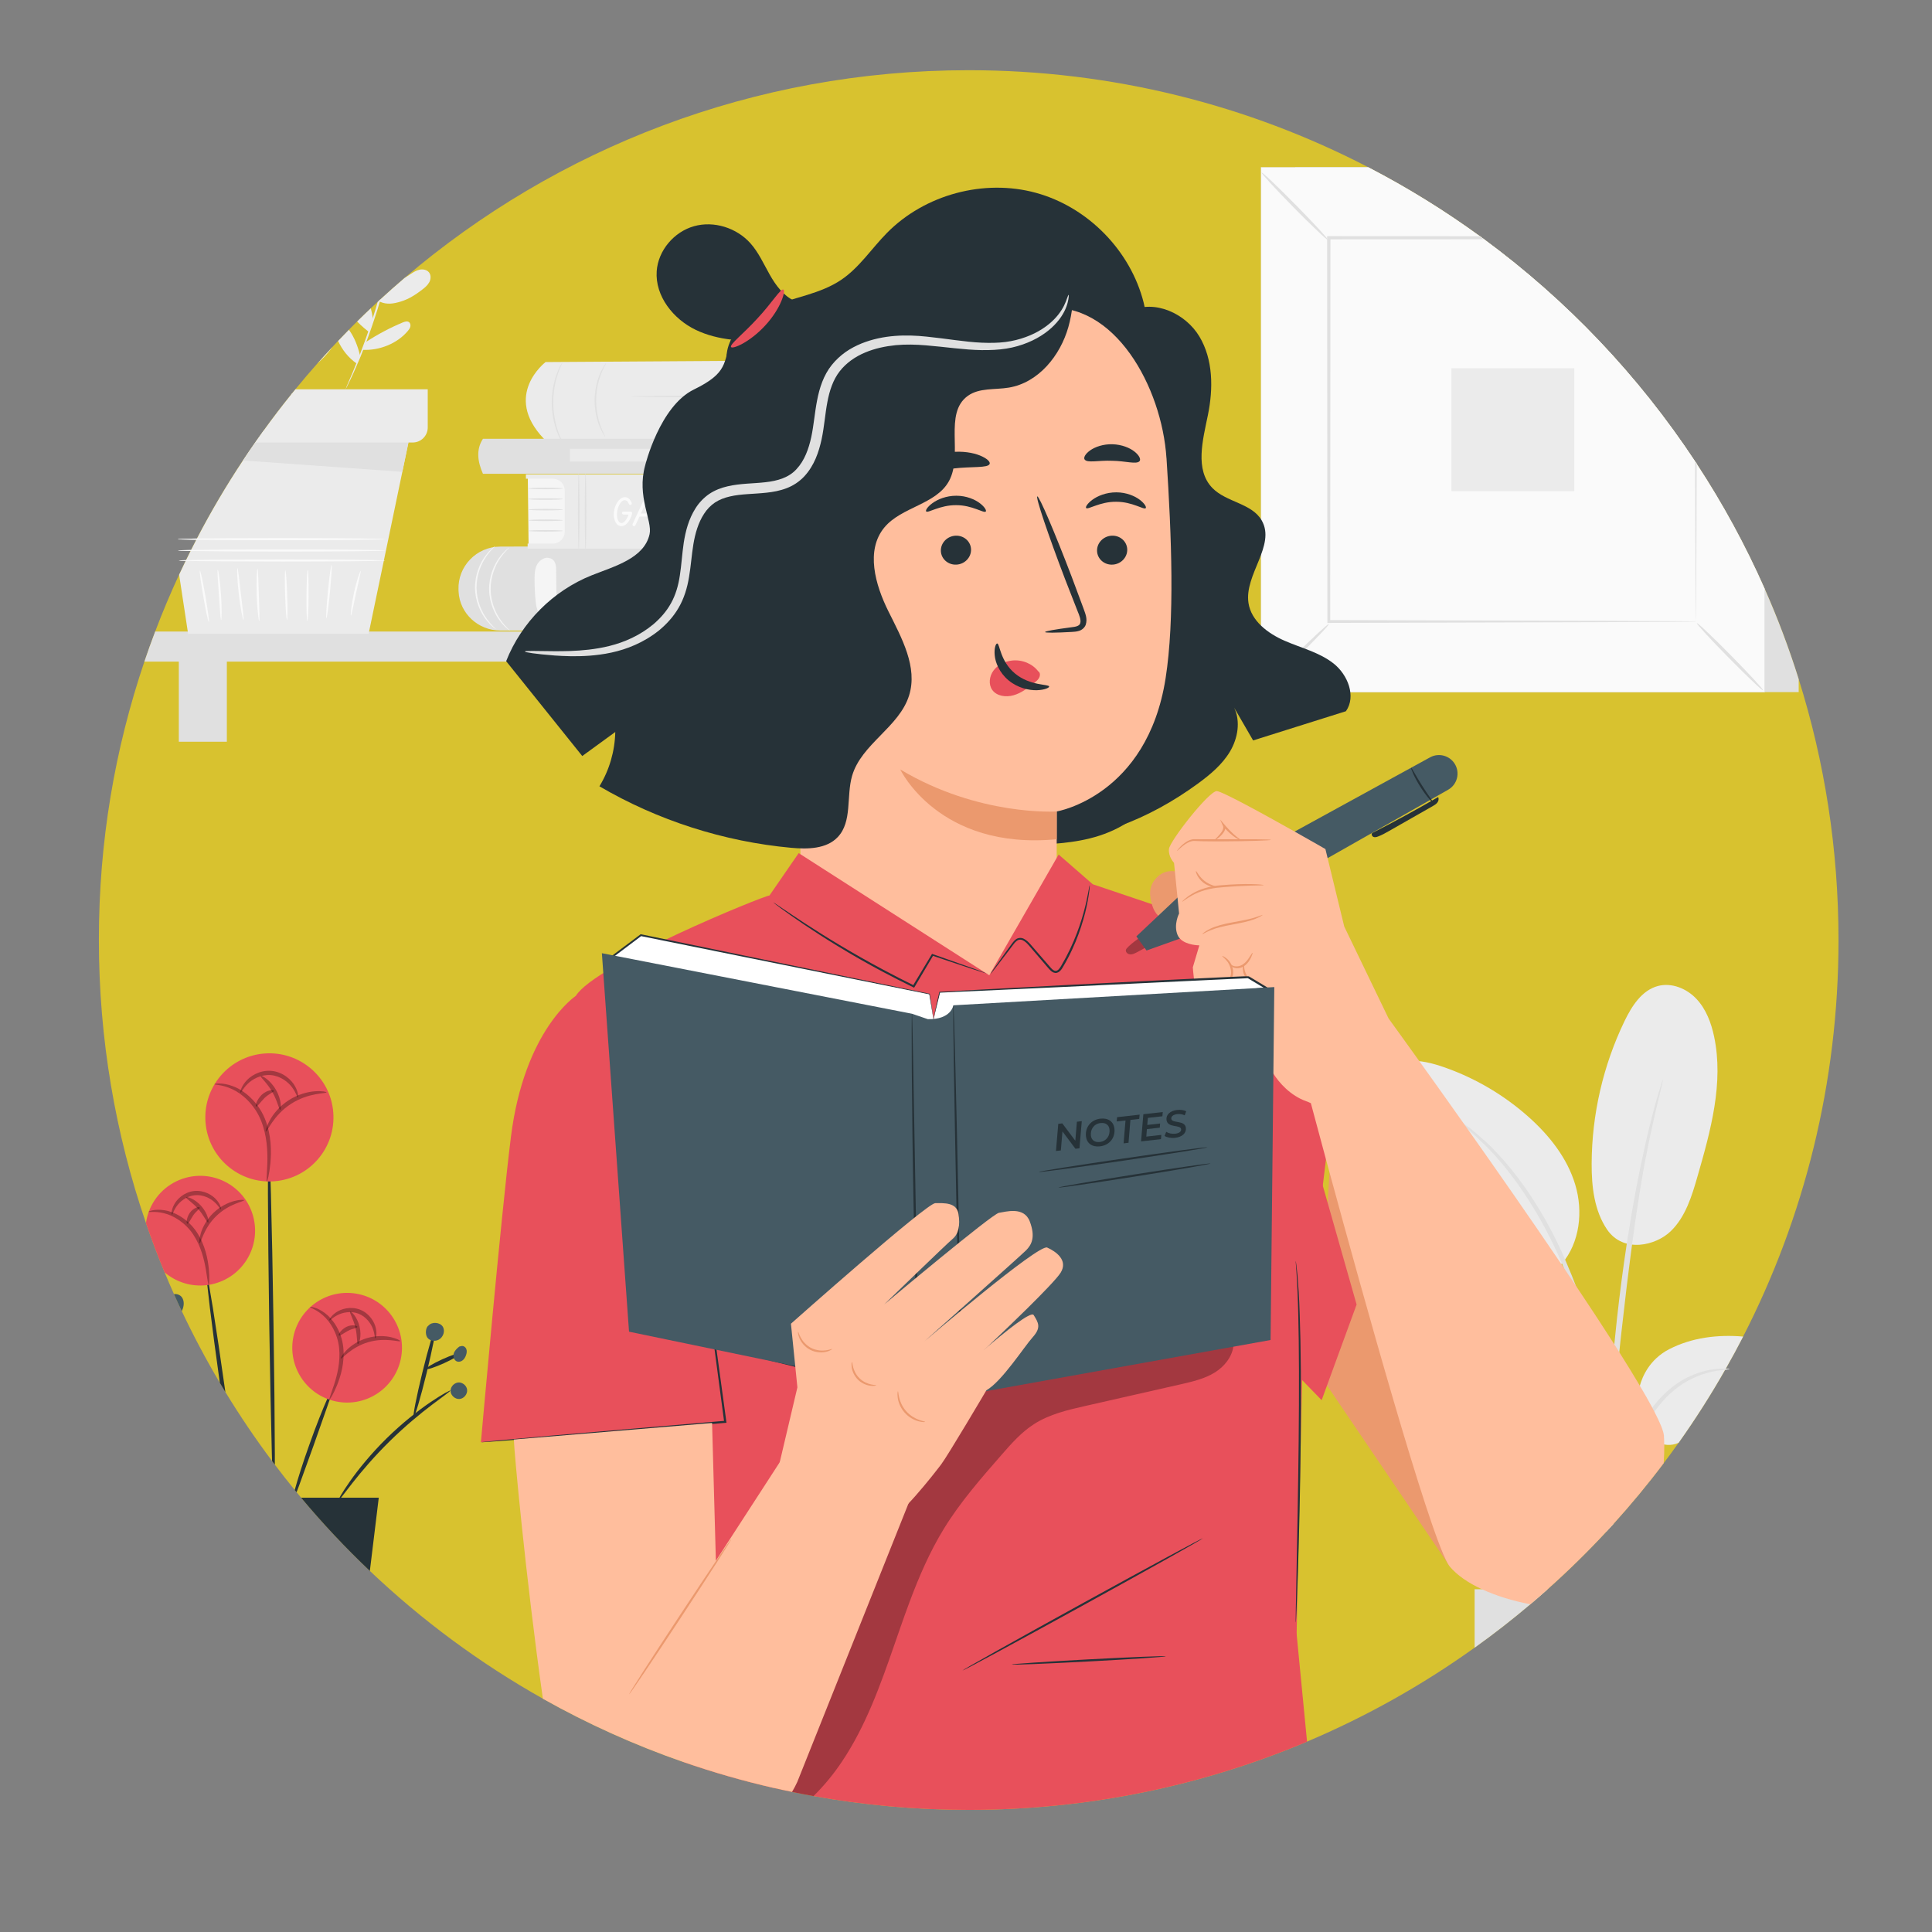 <svg xmlns="http://www.w3.org/2000/svg" id="Camada_1" viewBox="0 0 1080 1080"><rect x="0" y="0" width="1080" height="1080" fill="#808080" stroke="none"/><defs><style>      .st0 {        fill: #263238;      }      .st1 {        fill: #fff;      }      .st2 {        fill: #ffbe9d;      }      .st3 {        fill: none;      }      .st4 {        fill: #e0e0e0;      }      .st5 {        opacity: .3;      }      .st6 {        fill: #d8c22f;      }      .st7 {        fill: #455a64;      }      .st8 {        fill: #ebebeb;      }      .st9 {        fill: #f5f5f5;      }      .st10 {        fill: #fafafa;      }      .st11 {        fill: #eb996e;      }      .st12 {        fill: #e8505b;      }    </style></defs><path class="st6" d="M1027.74,525.52c0,79.83-19.23,155.17-53.32,221.62-3.11,6.05-6.34,12.04-9.7,17.93-.1.21-.22.41-.36.63-7.99,14.05-16.66,27.67-25.99,40.8-2.72,3.85-5.5,7.65-8.35,11.41-8.89,11.81-18.32,23.19-28.23,34.13-.78.86-1.57,1.72-2.37,2.57-.07.09-.16.19-.26.28-.4.45-.82.9-1.23,1.34-10.4,11.21-21.35,21.94-32.77,32.13-3.19,2.85-6.42,5.66-9.69,8.42-10.04,8.5-20.43,16.6-31.15,24.27-29,20.78-60.38,38.44-93.66,52.52-58.14,24.57-122.06,38.16-189.17,38.16-29.61,0-58.61-2.65-86.76-7.73-4.02-.72-8.02-1.49-12-2.32-3.36-.68-6.71-1.41-10.05-2.18-17.26-3.94-34.18-8.81-50.68-14.54-27.38-9.5-53.65-21.38-78.55-35.39-35.18-19.79-67.64-43.82-96.7-71.42-13.58-12.89-26.43-26.56-38.44-40.95-.85-1.01-1.69-2.01-2.52-3.03-.36-.43-.7-.84-1.04-1.26-3.79-4.64-7.51-9.35-11.12-14.14-.53-.68-1.03-1.35-1.54-2.04-9.3-12.41-18.01-25.29-26.1-38.57-1.05-1.72-2.09-3.45-3.11-5.17-7.7-12.99-14.8-26.36-21.28-40.09-1.49-3.14-2.94-6.31-4.35-9.49-1.81-4.04-3.57-8.11-5.25-12.21h0c-3.75-9.04-7.22-18.2-10.4-27.5-17.06-49.6-26.33-102.82-26.33-158.21s8.95-106.8,25.45-155.68c1.91-5.65,3.92-11.26,6.03-16.8,4.08-10.79,8.55-21.38,13.37-31.77,1.2-2.58,2.42-5.16,3.66-7.72.07-.15.15-.29.21-.43.83-1.71,1.67-3.41,2.53-5.11.08-.18.18-.37.27-.55.96-1.92,1.94-3.84,2.94-5.74.1-.22.22-.45.35-.67,7.82-15.03,16.41-29.58,25.73-43.63,2.23-3.38,4.51-6.74,6.84-10.06,1.5-2.17,3.03-4.33,4.6-6.47,5.01-6.95,10.2-13.75,15.57-20.41.18-.21.35-.43.51-.63.6-.75,1.21-1.5,1.82-2.24,4.03-4.93,8.17-9.78,12.39-14.54t.01-.01c2.7-3.03,5.44-6.05,8.21-9.02h.01c1.06-1.16,2.13-2.29,3.21-3.42,1.99-2.1,4.02-4.2,6.06-6.27,1.51-1.54,3.04-3.08,4.59-4.6,2.52-2.51,5.07-4.97,7.64-7.4,1.28-1.22,2.55-2.42,3.84-3.59.28-.27.56-.53.84-.77.25-.25.49-.47.75-.69,4.41-4.06,8.89-8.02,13.45-11.9,84.91-72.42,195.02-116.12,315.35-116.12,80.45,0,156.34,19.53,223.18,54.14.06.02.12.06.18.09.06.02.11.04.17.09,21.76,11.28,42.56,24.16,62.24,38.46h.08c.39.31.72.58,1.11.87.38.28.75.56,1.13.84,46.26,34.08,86.27,76.15,117.98,124.19.3.45.59.82.88,1.26v.08c.06.08.11.15.15.22,14.38,21.95,27.02,45.13,37.74,69.35.03.07.07.13.09.2.03.07.07.13.09.2,7.23,16.35,13.57,33.17,18.97,50.41,14.47,46.04,22.25,95.02,22.25,145.83Z"></path><g><g id="Background_Complete"><g><g><path class="st8" d="M966.75,765.25c0,.1-.84.26-2.39.46-7.99,14.05-16.66,27.67-25.99,40.8-.53.25-1.07.45-1.63.63-2.09.65-4.26.74-6.38.36-4.78-.82-9.25-3.95-11.89-8.12-.11-.17-.21-.34-.31-.5-.39-.66-.74-1.34-1.05-2.04-2.66-5.92-2.61-12.91-1.05-19.28,0,0,.13-1.16.65-3.02,1.35-4.9,5.35-14.63,16.38-20.34l-.02.02c12.63-6.52,27.14-8.29,41.36-7.07-3.11,6.05-6.34,12.04-9.7,17.93,1.33.01,2.04.07,2.04.17Z"></path><path class="st8" d="M898.47,687.48c9.24,13.19,27.17,8.81,35.48.77,8.31-8.04,11.83-19.69,15.02-30.83,7.32-25.41,14.68-52.06,9.24-77.92-1.63-7.72-4.52-15.45-9.96-21.19-5.44-5.74-13.8-9.15-21.43-7.14-9.03,2.39-14.66,11.25-18.72,19.67-11.95,24.78-18.27,52.22-18.36,79.73-.05,12.83,1.47,26.31,8.72,36.9h.02Z"></path><path class="st8" d="M873.13,706.39c10.03-11.9,11.93-29.23,7.45-44.13-4.45-14.91-14.52-27.58-26.13-37.92-13.62-12.13-29.61-21.57-46.8-27.62-6.78-2.37-13.91-4.27-21.05-3.57-7.14.68-14.34,4.34-17.66,10.68-4.92,9.4-.2,20.8,4.9,30.08,8.99,16.37,19.29,32.05,30.74,46.82,9.21,11.88,19.76,23.6,33.81,28.98,14.05,5.38,28.64,4.74,36.07-4.99l-1.33,1.67Z"></path><path class="st4" d="M966.75,765.25c0,.1-.84.26-2.39.46-.93.12-2.14.25-3.57.39-3.79.55-9.26,1.77-15.38,4.79-6.14,2.96-12.66,8.09-18.27,15.18-.77.97-1.54,1.98-2.28,3.02-2.28,3.15-4.41,6.61-6.39,10.28-2.09,3.88-4.02,8-5.78,12.31-3.84,9.78-6.81,19.4-8.72,28.31-.91,4.21-1.61,8.26-2.17,12.07-.78.86-1.57,1.72-2.37,2.57.54-4.7,1.26-9.78,2.33-15.13,1.83-9.07,4.77-18.81,8.65-28.75,2-4.89,4.24-9.57,6.7-13.92,2.03-3.57,4.21-6.94,6.57-10,.55-.75,1.13-1.48,1.71-2.18,5.87-7.23,12.8-12.45,19.27-15.32,6.43-2.93,12.15-3.93,16.03-4.18,1.68-.04,3.03-.07,4.04-.07,1.33.01,2.04.07,2.04.17Z"></path><path class="st4" d="M929.1,606.27c-.48,2.03-1.11,4.59-1.86,7.72-.87,3.35-1.78,7.45-2.84,12.24-1.11,4.77-2.3,10.21-3.48,16.27-3.01,14.56-5.93,33.4-8.59,53.24-2.2,16.42-4.24,33.53-6,49.45-.4,3.64-.78,7.18-1.14,10.62h0c-3.35,31.94-5.12,55.73-5.68,77.96-.23,8.14-.31,15.27-.35,21.15-.4.45-.82.9-1.23,1.34-.18-6.13-.28-13.75-.18-22.56.06-8.68.32-18.52.82-29.27.11-2.33.24-4.7.37-7.12v-.03c.75-14.11,1.9-29.57,3.48-45.86.45-4.61.94-9.3,1.45-14.03,1.63-14.78,3.5-28.97,5.52-42.2,3.11-20.36,6.52-38.49,9.82-53.09,1.29-6.03,2.6-11.47,3.84-16.21,1.2-4.74,2.26-8.85,3.27-12.15.93-3.1,1.7-5.61,2.3-7.61.56-1.69.87-2.6.97-2.6.07.02-.09.94-.49,2.73Z"></path><path class="st4" d="M899.15,807.89c.18,0,.14-2.96-.07-8.31-.32-5.33-1.04-13.05-2.55-22.5-1.6-9.42-3.82-20.62-7.32-32.77-1.51-5.56-5.08-18.88-13.71-38.78-11.36-26.97-26.81-49.01-40.25-62.65-3.14-3.61-6.66-6.23-9.46-8.81-1.45-1.22-2.73-2.46-4.04-3.43-1.31-.9-2.53-1.74-3.68-2.53-4.43-3.03-6.89-4.61-6.98-4.47-.41.54,9.89,6.6,22.9,20.44,12.94,13.8,27.96,35.71,39.23,62.43,6.28,14.5,10.66,27.44,13.78,38.42,3.59,12.04,5.99,23.11,7.79,32.43,1.72,9.35,2.71,16.98,3.3,22.27.5,5.29.86,8.22,1.02,8.22l.05.05Z"></path></g><path class="st4" d="M865.16,888.39c-3.19,2.85-6.42,5.66-9.69,8.42-10.04,8.5-20.43,16.6-31.15,24.27v-32.69h40.84Z"></path></g><g><path class="st4" d="M1005.48,379.7v7.19h-281.46V93.51h40.84c.06.02.11.04.17.09,21.76,11.28,42.56,24.16,62.24,38.46h.08c.39.31.72.58,1.11.87.38.28.75.56,1.13.84,46.26,34.08,86.27,76.15,117.98,124.19.3.45.59.82.88,1.26v.08c.06.08.11.15.15.22,14.38,21.95,27.02,45.13,37.74,69.35.03.07.07.13.09.2.03.07.07.13.09.2,7.23,16.35,13.57,33.17,18.97,50.41Z"></path><g><path class="st10" d="M986.42,329.08v57.81h-281.46V93.51h59.9c.06.02.11.04.17.09,21.76,11.28,42.56,24.16,62.24,38.46h.08c.39.31.72.58,1.11.87.38.28.75.56,1.13.84,46.26,34.08,86.27,76.15,117.98,124.19.3.45.59.82.88,1.26v.08c.06.08.11.15.15.22,14.38,21.95,27.02,45.13,37.74,69.35.03.07.07.13.09.2Z"></path><path class="st4" d="M986.42,329.08c-.02-.07-.06-.13-.09-.2v57.92h-281.28V93.6h59.98c-.06-.04-.11-.07-.17-.09-.06-.03-.12-.07-.18-.09h-59.81v293.56h281.64v-57.7c-.02-.07-.06-.13-.09-.2Z"></path></g><path class="st10" d="M948.59,259.53v87.93h-205.78v-214.52h85.64c.38.28.75.56,1.13.84,46.26,34.08,86.27,76.15,117.98,124.19.3.45.59.82.88,1.26v.08c.06.08.11.15.15.22Z"></path><path class="st4" d="M742.81,348.88c.16.2-1.78,2.44-5.08,5.89-3.27,3.48-7.9,8.15-13.08,13.26-5.17,5.1-9.94,9.64-13.44,12.87-3.5,3.23-5.76,5.13-5.94,4.95-.18-.18,1.76-2.42,5.06-5.87,3.3-3.48,7.93-8.18,13.1-13.28,5.19-5.1,9.96-9.67,13.46-12.9,3.5-3.23,5.76-5.13,5.92-4.92h0Z"></path><path class="st4" d="M948.59,348.36c.2-.16,2.44,1.78,5.89,5.08,3.48,3.3,8.15,7.9,13.26,13.08,5.1,5.17,9.64,9.94,12.87,13.44,3.23,3.5,5.13,5.76,4.95,5.94s-2.42-1.76-5.87-5.06c-3.48-3.3-8.18-7.93-13.28-13.1-5.1-5.19-9.67-9.96-12.9-13.46s-5.13-5.76-4.92-5.92h0Z"></path><path class="st4" d="M742.25,134.04c-.2.16-2.44-1.78-5.89-5.08-3.48-3.27-8.15-7.9-13.26-13.08s-9.64-9.94-12.87-13.44c-3.23-3.5-5.13-5.76-4.95-5.94s2.42,1.76,5.87,5.06c3.48,3.27,8.18,7.93,13.28,13.1,5.1,5.19,9.67,9.96,12.9,13.46,3.23,3.5,5.13,5.76,4.92,5.92Z"></path><path class="st4" d="M947.98,347.42h0s-.16.02-.32.03c-.13.01-.32.01-.55.02-.68,0-1.59.02-2.79.04-2.53,0-6.16.04-10.89.09-9.64.04-23.69.11-41.55.21-36.03.09-87.39.22-149.09.4h-.78v-.79c-.04-61.85-.09-135.17-.13-213.56v-1.86h.89c28.97.02,57.25.03,84.5.04h.08c.39.31.72.58,1.11.87.38.28.75.56,1.13.84-27.67.01-56.41.02-85.87.04-.04,78.07-.09,151.11-.13,212.83,61.15.16,112.07.29,147.81.4,17.92.09,32.04.16,41.73.2,4.79.04,8.47.07,11.04.09,1.22,0,2.15.04,2.85.04.57,0,.88.02.96.03Z"></path><path class="st4" d="M947.98,347.42s.02-.11.03-.25c0,.19.01.28.01.28l-.04-.02h.02s-.01-.01-.02-.01Z"></path><path class="st4" d="M948.45,259.22v.08c-.03,10.61-.06,20.4-.08,29.29-.09,18.71-.16,33.43-.2,43.56-.04,4.95-.07,8.76-.09,11.42,0,1.24-.06,2.19-.06,2.91,0,.3,0,.54-.01.69-.01-.18-.02-.43-.03-.76,0-.72-.02-1.71-.04-3,0-2.69-.04-6.56-.09-11.59-.04-10.16-.11-24.95-.2-43.72-.02-9.13-.04-19.2-.08-30.14.3.45.59.82.88,1.26Z"></path><rect class="st8" x="811.36" y="205.87" width="68.66" height="68.66"></rect></g><g><path class="st4" d="M540.81,353.04v16.8H80.72c1.91-5.65,3.92-11.26,6.03-16.8h454.06Z"></path><rect class="st4" x="99.96" y="361.44" width="26.85" height="53.19"></rect><rect class="st4" x="418.42" y="353.03" width="26.85" height="61.59"></rect><g><path class="st8" d="M229.47,241.85l-1.14,5.5h-.01l-3.41,16.4-10.3,49.48-.04.19-8.25,39.61-.27,1.29h-100.88l-.2-1.29-4.83-31.77c1.2-2.58,2.42-5.16,3.66-7.72-2.52-.07-3.89-.15-3.89-.21,0-.08,1.45-.15,4.11-.21.83-1.71,1.67-3.41,2.53-5.11-4.49-.08-7.04-.18-7.04-.28s2.65-.19,7.31-.27c.96-1.92,1.94-3.84,2.94-5.74-6.57-.1-10.43-.21-10.43-.34s3.99-.23,10.77-.34c7.82-15.03,16.41-29.58,25.73-43.63,2.23-3.38,4.51-6.74,6.84-10.06,1.5-2.17,3.03-4.33,4.6-6.47l82.22.96Z"></path><g><path class="st10" d="M215.35,313.33s-.27.07-.79.1c-4.55.27-28.32.48-56.94.48-24.5,0-45.47-.16-53.84-.37-2.52-.07-3.89-.15-3.89-.21,0-.08,1.45-.15,4.11-.21,8.5-.21,29.3-.38,53.62-.38,28.73,0,52.53.22,56.98.5.49.02.75.06.75.09Z"></path><path class="st10" d="M215.73,307.72c0,.35-26.01.59-58.11.59-22.04,0-41.24-.12-51.1-.31-4.49-.08-7.04-.18-7.04-.28s2.65-.19,7.31-.27c9.92-.19,28.97-.31,50.83-.31,32.12,0,58.11.27,58.11.58Z"></path><path class="st10" d="M215.55,301.38c0,.31-26.01.59-58.11.59-19.75,0-37.2-.1-47.71-.26-6.57-.1-10.43-.21-10.43-.34s3.99-.23,10.77-.34c10.54-.15,27.82-.25,47.36-.25,32.12,0,58.11.27,58.11.58Z"></path><path class="st10" d="M116.74,347.79c-.32.05-1.72-6.37-3.09-14.36s-2.26-14.52-1.92-14.57c.32-.05,1.72,6.37,3.09,14.36s2.26,14.52,1.92,14.57Z"></path><path class="st10" d="M123.61,346.6c-.34,0-.72-6.28-1.24-14.03-.52-7.75-.99-14.03-.65-14.07.32-.05,1.31,6.21,1.83,13.98.54,7.77.38,14.09.07,14.09v.02Z"></path><path class="st10" d="M136.12,346.57c-.32.05-1.69-6.35-2.62-14.36-.95-8.02-1.08-14.57-.77-14.59.34,0,.99,6.46,1.94,14.45.93,8,1.78,14.45,1.45,14.52v-.02Z"></path><path class="st10" d="M144.9,347.18c-.32.02-1.13-6.5-1.4-14.61-.27-8.11.14-14.68.45-14.66.34,0,.47,6.55.75,14.64.25,8.06.54,14.61.2,14.64h0Z"></path><path class="st10" d="M160.44,346.6c-.32,0-.81-6.19-1.06-13.87-.27-7.68-.2-13.89.11-13.91.32,0,.81,6.19,1.06,13.87.25,7.66.2,13.89-.11,13.91Z"></path><path class="st10" d="M171.8,347.18c-.32,0-.54-6.41-.47-14.34.07-7.93.38-14.34.7-14.34s.54,6.41.47,14.34c-.07,7.9-.38,14.34-.7,14.32v.02Z"></path><path class="st10" d="M182.44,345.67c-.32-.02.07-6.75.86-15s1.72-14.91,2.03-14.88c.32.02-.07,6.73-.86,15-.79,8.24-1.72,14.91-2.03,14.88Z"></path><path class="st10" d="M196.17,344.18c-.32-.05.18-5.8,1.69-12.74,1.51-6.96,3.46-12.4,3.75-12.31.32.09-1.11,5.65-2.6,12.56-1.51,6.89-2.53,12.54-2.85,12.49Z"></path></g><g><path class="st8" d="M164.64,233.4s-.07-.18-.13-.57c-.07-.45-.16-1-.25-1.64-.22-1.56-.53-3.68-.88-6.39-.18-1.31-.37-2.75-.56-4.32.18-.21.35-.43.51-.63.18,1.79.35,3.42.51,4.9.28,2.71.5,4.86.66,6.41.07.67.11,1.22.13,1.67.02.39.02.57,0,.57Z"></path><path class="st8" d="M185.77,194.04c-.18.28-.38.55-.57.81-2.3,3.05-4.84,5.81-7.64,8.21,2.7-3.03,5.44-6.05,8.21-9.02Z"></path></g><g><path class="st8" d="M211.96,168c.25-.25.49-.47.75-.69-.12.45-.26.88-.39,1.33-.4,1.4-.82,2.76-1.23,4.12-2.11,6.69-4.23,12.83-6.28,18.27-.59,1.58-1.17,3.09-1.76,4.54-.12.3-.25.6-.37.91-1.26,3.35-2.61,6.3-3.73,8.92-1.11,2.63-2.15,4.83-3.01,6.65-.84,1.71-1.49,3.1-2.01,4.15-.47.95-.74,1.43-.76,1.43-.04,0,.16-.55.56-1.52.46-1.09,1.06-2.48,1.81-4.24.81-1.83,1.78-4.07,2.82-6.71.27-.66.55-1.34.83-2.05.63-1.51,1.28-3.11,1.94-4.82.26-.67.53-1.38.78-2.09,1.28-3.31,2.61-6.95,3.95-10.9.84-2.41,1.67-4.91,2.52-7.53h0c.56-1.73,1.11-3.5,1.67-5.31.36-1.21.72-2.43,1.07-3.67.28-.27.56-.53.84-.77Z"></path><path class="st8" d="M208.52,179.04l-2.48,6.39s-.07-.04-.18-.15c-.73-.56-3.56-2.81-6.22-5.53,2.52-2.51,5.07-4.97,7.64-7.4.49,1.77.85,3.57,1.1,5.38h0c.06.44.1.87.15,1.3Z"></path><path class="st8" d="M201.4,199.38l-1.99,3.87c-.07-.06-.15-.1-.21-.16-4.55-3.23-7.88-7.51-10.2-12.47,1.99-2.1,4.02-4.2,6.06-6.27,2.99,4.11,4.86,8.96,6.08,13.92.1.37.18.74.27,1.11Z"></path><path class="st8" d="M204.55,191.19c6.5-4.27,13.39-7.93,20.58-10.93,1.13-.47,2.48-.9,3.48-.2.77.54.99,1.63.77,2.55-.23.9-.81,1.69-1.42,2.42-6.01,7.14-16.06,11.04-25.36,10.52l1.96-4.36Z"></path><path class="st8" d="M239.97,157.76c-.91,1.69-2.42,2.98-3.94,4.13-3.61,2.81-7.52,5.31-11.9,6.65-4.21,1.29-7.87,1.87-11.81.1-.15-.06-.28-.12-.43-.19l.07-.45c.25-.25.49-.47.75-.69,4.41-4.06,8.89-8.02,13.45-11.9,1.11-.72,2.2-1.44,3.31-2.16,1.6-1.06,3.28-2.13,5.15-2.51,1.88-.38,4.06.07,5.24,1.58,1.17,1.54,1.02,3.76.12,5.45Z"></path></g><path class="st8" d="M239.11,217.62v21.34c0,4.63-3.75,8.4-8.4,8.4h-88.06c1.5-2.17,3.03-4.33,4.6-6.47,5.01-6.95,10.2-13.75,15.57-20.41.18-.21.35-.43.51-.63.6-.75,1.21-1.5,1.82-2.24h73.95Z"></path><path class="st4" d="M228.31,247.35l-3.41,16.4-89.09-6.34c2.23-3.38,4.51-6.74,6.84-10.06h85.67Z"></path></g><g><g><path class="st8" d="M304.99,202.39s-24.21,18.45-1.02,42.82c.41.41.95.65,1.54.65l211.58-1.24s18.07-20.26,3.07-43.61l-215.17,1.38Z"></path><path class="st4" d="M470.32,221.63c0,.23-26.36.43-58.84.43s-58.84-.18-58.84-.43,26.33-.43,58.84-.43,58.84.18,58.84.43Z"></path><path class="st4" d="M437.41,229.29c0,.23-12.38.43-27.67.43s-27.67-.18-27.67-.43,12.38-.43,27.67-.43,27.67.18,27.67.43Z"></path><path class="st4" d="M491.95,243.95c-.14-.05.47-2.44,1.13-6.35.65-3.91,1.26-9.37,1.22-15.43-.07-6.05-.77-11.52-1.51-15.4-.72-3.91-1.38-6.28-1.24-6.32.07,0,.27.56.61,1.63.36,1.06.77,2.62,1.22,4.58.88,3.91,1.72,9.4,1.78,15.52.05,6.12-.65,11.63-1.49,15.56-.41,1.96-.79,3.52-1.13,4.61-.32,1.06-.52,1.65-.59,1.65v-.05Z"></path><path class="st4" d="M507.74,200.74s.38.52.95,1.54c.29.5.61,1.13.95,1.9.34.75.75,1.6,1.08,2.6.75,1.94,1.45,4.34,2.01,7.02.52,2.71.88,5.71.93,8.9,0,3.18-.29,6.21-.77,8.92-.52,2.71-1.17,5.1-1.9,7.05-.32.99-.72,1.85-1.04,2.6-.32.77-.63,1.4-.9,1.92-.54,1.02-.86,1.58-.93,1.56-.16-.07,1.04-2.35,2.28-6.26.63-1.94,1.22-4.34,1.69-7,.43-2.67.7-5.65.7-8.79-.05-3.12-.38-6.1-.84-8.76-.52-2.67-1.13-5.04-1.81-6.96-1.33-3.88-2.53-6.14-2.39-6.23h-.02Z"></path><path class="st4" d="M338.37,244.22s-.41-.47-.99-1.42c-.29-.47-.65-1.06-.99-1.76-.34-.7-.79-1.49-1.13-2.44-.79-1.83-1.49-4.11-2.06-6.69-.52-2.57-.84-5.47-.81-8.51.07-3.05.47-5.94,1.04-8.49.63-2.55,1.4-4.81,2.24-6.62.36-.93.84-1.69,1.2-2.39s.72-1.29,1.04-1.74c.61-.93.97-1.42,1.02-1.38.14.09-1.22,2.12-2.69,5.76-.75,1.81-1.45,4.04-2.03,6.55-.52,2.53-.9,5.35-.97,8.33,0,2.98.27,5.8.75,8.36.52,2.53,1.15,4.79,1.85,6.62,1.38,3.66,2.69,5.76,2.55,5.83h0Z"></path><path class="st4" d="M315.52,249.39s-.43-.54-1.08-1.6c-.34-.52-.72-1.2-1.11-1.99s-.88-1.69-1.29-2.73c-.9-2.06-1.74-4.58-2.42-7.48-.63-2.89-1.11-6.12-1.2-9.55-.05-3.43.27-6.69.77-9.6.56-2.91,1.29-5.49,2.08-7.57.36-1.06.81-1.96,1.15-2.78s.7-1.49,1.02-2.03c.61-1.08.97-1.67,1.02-1.65.16.07-1.2,2.48-2.62,6.66-.72,2.08-1.38,4.63-1.87,7.5-.45,2.87-.75,6.08-.68,9.44.09,3.37.52,6.55,1.11,9.4.63,2.85,1.4,5.35,2.21,7.41,1.6,4.11,3.07,6.46,2.91,6.55v.02Z"></path></g><g><g><path class="st8" d="M509.32,309.06v40.5h-78.35v-40.5h78.35Z"></path><path class="st4" d="M256.3,329.68c0,.36.02.72.05,1.06.63,12.24,11.04,21.73,23.31,21.73h233.33v-2.94h-55.38c-11.18,0-20.24-9.06-20.24-20.24h0c0-11.18,9.06-20.24,20.24-20.24h55.38v-4.29l-233.4.79c-13.17.05-23.76,10.98-23.29,24.12h0Z"></path><path class="st4" d="M509.32,329.84c0,.23-16.1.43-35.98.43s-35.98-.18-35.98-.43,16.1-.43,35.98-.43,35.98.18,35.98.43Z"></path><path class="st4" d="M508.19,338.96c0,.23-15.25.43-34.04.43s-34.04-.18-34.04-.43,15.25-.43,34.04-.43,34.04.18,34.04.43Z"></path><path class="st4" d="M509.32,347.3c0,.23-13.71.43-30.6.43s-30.6-.18-30.6-.43,13.71-.43,30.6-.43,30.6.18,30.6.43Z"></path><path class="st4" d="M509.32,321.64c0,.23-15.79.43-35.23.43s-35.23-.18-35.23-.43,15.76-.43,35.23-.43,35.23.18,35.23.43Z"></path><path class="st4" d="M508.19,313.44c0,.23-14.05.43-31.37.43s-31.37-.18-31.37-.43,14.05-.43,31.37-.43,31.37.18,31.37.43Z"></path></g><path class="st9" d="M284.55,306.21c.14.14-2.28,1.96-4.95,5.89-2.67,3.86-5.4,10.16-5.33,17.41.09,7.27,2.98,13.48,5.74,17.28,2.78,3.88,5.22,5.65,5.1,5.78-.02.05-.65-.36-1.69-1.24-1.04-.86-2.42-2.26-3.91-4.18-2.94-3.79-6.01-10.14-6.1-17.64-.07-7.5,2.82-13.91,5.69-17.77,1.42-1.96,2.78-3.37,3.79-4.27s1.63-1.31,1.65-1.29v.02Z"></path><path class="st9" d="M276.67,305.36c.14.14-2.28,1.96-4.95,5.89-2.67,3.86-5.4,10.14-5.33,17.41.09,7.27,2.98,13.48,5.74,17.28,2.78,3.88,5.22,5.65,5.1,5.78-.02.05-.65-.36-1.69-1.24-1.04-.86-2.42-2.26-3.91-4.18-2.94-3.79-6.01-10.14-6.1-17.64-.07-7.5,2.82-13.91,5.69-17.77,1.42-1.96,2.78-3.37,3.79-4.27s1.63-1.31,1.65-1.29v.02Z"></path><path class="st9" d="M435.22,306.21c.14.14-2.28,1.96-4.95,5.89-2.67,3.86-5.4,10.16-5.33,17.41.09,7.27,2.98,13.48,5.74,17.28,2.78,3.88,5.22,5.65,5.1,5.78-.02.05-.65-.36-1.69-1.24-1.04-.86-2.42-2.26-3.91-4.18-2.94-3.79-6.01-10.14-6.1-17.64-.07-7.5,2.82-13.91,5.69-17.77,1.42-1.96,2.78-3.37,3.79-4.27s1.63-1.31,1.65-1.29v.02Z"></path><path class="st9" d="M427.31,305.36c.14.14-2.28,1.96-4.95,5.89-2.67,3.86-5.4,10.14-5.33,17.41.09,7.27,2.98,13.48,5.74,17.28,2.78,3.88,5.22,5.65,5.1,5.78-.02.05-.65-.36-1.69-1.24-1.04-.86-2.42-2.26-3.91-4.18-2.94-3.79-6.01-10.14-6.1-17.64-.07-7.5,2.82-13.91,5.69-17.77,1.42-1.96,2.78-3.37,3.79-4.27s1.63-1.31,1.65-1.29v.02Z"></path><path class="st9" d="M311.11,335.37c-.07-5.49-.16-10.98-.23-16.46,0-1.45-.05-2.91-.59-4.25-.54-1.33-1.69-2.51-3.12-2.64-2.06-.9-5.29.81-6.71,3.18-1.45,2.37-1.6,5.29-1.63,8.06-.02,4.34.18,8.7.63,13.01.23,2.06.5,4.16,1.54,5.96,1.02,1.78,2.96,3.21,5.01,3.03,2.03-.18,3.68-1.9,4.4-3.82.72-1.92.7-4.02.68-6.08h0Z"></path><path class="st9" d="M401.72,330.63c0,.23-16.87.43-37.67.43s-37.67-.18-37.67-.43,16.87-.43,37.67-.43,37.67.18,37.67.43h0Z"></path></g><g><g><g><polygon class="st9" points="295.48 304.61 295.05 266.22 315.94 266.22 316.67 304.61 295.48 304.61"></polygon><path class="st4" d="M314.7,273.06c0,.23-4.34.43-9.71.43s-9.71-.18-9.71-.43,4.34-.43,9.71-.43,9.71.18,9.71.43Z"></path><path class="st4" d="M314.7,278.98c0,.23-4.34.43-9.71.43s-9.71-.18-9.71-.43,4.34-.43,9.71-.43,9.71.18,9.71.43Z"></path><path class="st4" d="M314.7,284.89c0,.23-4.34.43-9.71.43s-9.71-.18-9.71-.43,4.34-.43,9.71-.43,9.71.18,9.71.43Z"></path><path class="st4" d="M314.7,290.83c0,.23-4.34.43-9.71.43s-9.71-.18-9.71-.43,4.34-.43,9.71-.43,9.71.18,9.71.43Z"></path><path class="st4" d="M314.7,296.75c0,.23-4.34.43-9.71.43s-9.71-.18-9.71-.43,4.34-.43,9.71-.43,9.71.18,9.71.43Z"></path></g><path class="st8" d="M293.95,265.2h231.55c2.87,12.72,2.46,26.7,0,41.49h-230.55v-2.82h14.09c3.68,0,6.66-2.98,6.66-6.66v-22.95c0-3.68-2.98-6.66-6.66-6.66h-15.06v-2.39h-.02Z"></path><g><path class="st10" d="M348.69,285.98h3.86c.14,0,.29.05.41.11.27.16.41.41.41.72,0,.09,0,.18-.02.25-.07.32-.16.65-.27.99-.54,1.76-1.36,3.23-2.42,4.38-1.06,1.13-2.17,1.69-3.3,1.69-.16,0-.32,0-.47-.02-1.06-.16-1.92-.79-2.62-1.9-.77-1.24-1.15-2.8-1.15-4.65,0-1.08.16-2.19.45-3.32.5-1.81,1.26-3.3,2.3-4.47,1.08-1.24,2.24-1.85,3.48-1.85.52,0,1.02.11,1.47.34.99.5,1.74,1.42,2.26,2.82.07.14.09.25.09.38s-.05.29-.11.41c-.16.27-.41.41-.72.41-.09,0-.18,0-.25-.05-.27-.09-.45-.27-.54-.52l-.05-.07c-.14-.34-.27-.65-.47-.93-.5-.75-1.13-1.11-1.85-1.11-.43,0-.86.16-1.29.47-.81.59-1.51,1.58-2.1,3.03-.61,1.49-.93,2.94-.93,4.36s.23,2.51.65,3.43c.5,1.02,1.17,1.51,2.01,1.51.56,0,1.2-.38,1.87-1.13.84-.93,1.49-2.12,1.99-3.59-1.78,0-2.71,0-2.78-.02-.61-.09-.9-.41-.93-.93,0-.11.05-.2.09-.27.16-.32.45-.47.88-.47l.05-.02Z"></path><path class="st10" d="M364.69,293.05c-1.67-8.98-2.57-13.77-2.73-14.34-.04-.09-.11-.27-.11-.27v-.02c-.19-.27-.44-.4-.77-.4-.36.02-.64.2-.82.58-.08.16-.18.37-.3.63-.86,1.8-2.75,5.88-5.66,12.25-.31.72-.56,1.24-.69,1.58-.04.09-.04.16-.04.25,0,.3.13.53.38.7.13.09.29.13.45.13.28,0,.5-.13.73-.4.02-.04.07-.16.07-.16l2.28-4.79h4.77l.93,4.77c.09.31.29.51.63.56h.13c.32,0,.55-.13.7-.43.07-.13.11-.3.11-.44,0-.07-.02-.13-.04-.2ZM358.23,287.06l2.29-4.83.28-.58,1.06,5.41h-3.64Z"></path><path class="st10" d="M374.73,294.11h-6.98c-.16,0-.32-.05-.45-.14-.2-.14-.34-.43-.38-.88h0c0-.29.63-5.06,1.92-14.3,0-.11,0-.2.05-.32.14-.34.41-.52.75-.52.14,0,.27.02.38.09.29.16.43.41.43.75-.07.63-.23,1.94-.47,3.91-.79,6.1-1.22,9.33-1.24,9.67h5.94c.16,0,.32.02.45.09.36.14.54.41.54.77,0,.09,0,.18-.05.27-.11.32-.41.52-.86.59l-.02.02Z"></path><path class="st10" d="M387.14,293.05c-.29-1.59-.57-3.03-.82-4.35-1.15-6.19-1.79-9.52-1.92-9.99-.04-.09-.11-.27-.11-.27v-.02c-.18-.27-.43-.4-.76-.4-.37.02-.64.2-.82.58-.66,1.31-2.64,5.61-5.96,12.88-.01.02-.02.04-.02.06-.3.69-.55,1.2-.68,1.52-.04.09-.04.16-.04.25,0,.3.13.53.39.7.13.09.29.13.45.13.18,0,.34-.06.48-.17.08-.07.17-.15.25-.23.02-.04.07-.16.07-.16l2.28-4.79h4.75l.51,2.66h0s.41,2.1.41,2.1c.09.31.29.51.64.56h.13c.31,0,.54-.13.69-.43.08-.13.12-.3.12-.44,0-.07-.02-.13-.04-.2ZM380.67,287.06l2.57-5.41,1.06,5.41h-3.64Z"></path><path class="st10" d="M395.4,286.68c.54,1.51.97,2.67,1.26,3.5.72,1.99,1.08,3.05,1.08,3.14,0,.16-.05.29-.14.43-.16.25-.41.38-.7.38-.32,0-.54-.2-.7-.56-.05-.16-.09-.27-.14-.36-.38-.86-.99-2.51-1.87-4.92l-3.95,5.4c-.23.29-.47.43-.75.43-.16,0-.29-.05-.43-.11-.27-.16-.38-.38-.38-.7v-.18c0-.14.16-.34.41-.68,1.33-1.72,2.78-3.75,4.38-6.12-.16-.47-.32-.9-.47-1.31-1.49-3.98-2.24-6.03-2.24-6.17,0-.16.05-.29.11-.43.16-.27.38-.41.68-.41.36,0,.61.16.77.45l2.33,6.28,4.65-6.35c.2-.25.45-.38.75-.38.14,0,.27.02.38.09.27.16.41.41.41.75,0,.11-.02.25-.09.38l-5.4,7.43.05.02Z"></path><path class="st10" d="M412.68,278.07c.14,0,.25.02.38.09.27.16.43.38.45.72-1.15,9.03-1.76,13.89-1.9,14.64-.27,1.54-.77,2.8-1.49,3.82-1.11,1.51-2.67,2.28-4.63,2.28-.63,0-1.38-.2-2.24-.59-1.2-.54-2.01-1.26-2.46-2.17-.07-.14-.09-.25-.09-.41s.05-.29.11-.41c.16-.27.41-.41.72-.41.25,0,.45.11.63.34,1.04,1.36,2.21,2.03,3.57,2.03,1.06,0,1.99-.47,2.78-1.4.88-1.06,1.4-2.53,1.54-4.38-.27.43-.61.79-1.04,1.08-.75.54-1.58.81-2.51.81-.16,0-.32,0-.47-.02-1.06-.16-1.94-.79-2.64-1.9-.77-1.24-1.17-2.8-1.17-4.65,0-.84.05-1.72.11-2.62.14-1.42.45-3.41.95-6.01,0-.09.05-.16.07-.25.14-.38.38-.56.75-.56.14,0,.27.05.41.11.27.16.41.38.41.65,0,.43-.14,1.49-.38,3.18-.36,2.48-.54,4.11-.54,4.86,0,1.56.2,2.8.63,3.79.47,1.13,1.17,1.69,2.08,1.69.09,0,.18,0,.27-.02.68-.14,1.38-.7,2.08-1.67.81-1.13,1.4-2.39,1.72-3.84l1.06-7.95c0-.11.05-.25.11-.36.16-.29.38-.45.72-.45l.02-.05Z"></path></g><path class="st9" d="M516.8,307.23c-.23,0-.43-9.53-.43-21.28s.18-21.28.43-21.28.43,9.53.43,21.28-.18,21.28-.43,21.28Z"></path><path class="st4" d="M327.33,307.23c-.23,0-.43-9.53-.43-21.28s.18-21.28.43-21.28.43,9.53.43,21.28-.18,21.28-.43,21.28Z"></path><path class="st9" d="M520.84,307.23c-.23,0-.43-9.53-.43-21.28s.18-21.28.43-21.28.43,9.53.43,21.28-.18,21.28-.43,21.28Z"></path><path class="st4" d="M323.51,307.23c-.23,0-.43-9.53-.43-21.28s.18-21.28.43-21.28.43,9.53.43,21.28-.18,21.28-.43,21.28Z"></path></g><g><path class="st4" d="M460.65,271.68l-.05-.07c6.32,5.1,14.91,12.04,24.48,19.74l.23.18-.27.07c-1.04.27-2.15.56-3.25.86-7.43,1.94-14.48,3.79-20.67,5.42h-.09c-7.68-3.25-14.16-6.01-18.72-7.95-2.26-.97-4.07-1.74-5.31-2.28-.61-.27-1.06-.47-1.4-.61-.16-.07-.27-.11-.36-.16-.09-.05-.11-.07-.11-.07,0,0,.05,0,.14.05s.2.09.36.14c.34.14.81.32,1.42.56,1.24.52,3.05,1.26,5.33,2.21,4.58,1.92,11.07,4.63,18.77,7.84h-.09c6.19-1.65,13.24-3.5,20.64-5.44,1.11-.29,2.21-.59,3.25-.86l-.05.25c-9.53-7.72-18.11-14.68-24.42-19.81h-.05v-.07h.2Z"></path><polygon class="st4" points="482.87 288.28 484.21 289.52 485.99 289.14 485.2 290.81 486.13 292.39 484.32 292.14 483.1 293.52 482.76 291.71 481.07 290.97 482.69 290.09 482.87 288.28"></polygon><polygon class="st4" points="459.39 296.05 460.31 296.82 461.44 296.5 461.01 297.59 461.67 298.58 460.49 298.51 459.75 299.44 459.45 298.29 458.35 297.88 459.34 297.25 459.39 296.05"></polygon><polygon class="st4" points="433.46 285.41 434.93 285.5 435.83 284.37 436.19 285.77 437.55 286.27 436.33 287.06 436.26 288.51 435.15 287.58 433.75 287.99 434.27 286.63 433.46 285.41"></polygon><polygon class="st4" points="493.85 272 495.3 272.09 496.2 270.94 496.56 272.34 497.92 272.86 496.7 273.62 496.63 275.09 495.52 274.14 494.12 274.55 494.64 273.19 493.85 272"></polygon><polygon class="st4" points="459.45 271.03 460.38 271.09 460.97 270.37 461.19 271.25 462.07 271.59 461.28 272.09 461.24 273.01 460.54 272.43 459.63 272.67 459.97 271.82 459.45 271.03"></polygon><path class="st4" d="M495.88,273.01s-7.93-.16-17.68-.59c-9.76-.43-17.66-.84-17.66-.93s7.93.16,17.68.59c9.76.41,17.66.84,17.66.93Z"></path></g></g><g><path class="st4" d="M504.78,264.84h-234.82c-3.07-6.98-3.84-13.62,0-19.54h234.82c3.07,7.11,2.82,13.57,0,19.54Z"></path><rect class="st8" x="318.56" y="250.88" width="127.22" height="7.11"></rect><path class="st4" d="M278.95,264.95s-.9-.75-1.85-2.37c-.95-1.6-1.9-4.09-2.15-6.93-.25-2.87.25-5.47.9-7.2.65-1.76,1.33-2.69,1.42-2.64.14.07-.36,1.08-.84,2.82-.47,1.74-.86,4.22-.63,6.96.25,2.73,1.06,5.1,1.83,6.73s1.42,2.55,1.31,2.64h0Z"></path><path class="st4" d="M284.03,264.95s-.9-.75-1.85-2.37c-.95-1.6-1.9-4.09-2.15-6.93-.25-2.87.25-5.47.9-7.2.65-1.76,1.33-2.69,1.42-2.64.14.07-.36,1.08-.84,2.82-.47,1.74-.86,4.22-.63,6.96.25,2.73,1.06,5.1,1.83,6.73s1.42,2.55,1.31,2.64h0Z"></path><path class="st9" d="M495.27,264.5c-.25-.09,1.65-4.16,1.65-9.55.07-5.4-1.81-9.49-1.54-9.58.16-.14,2.46,3.95,2.39,9.58,0,5.62-2.35,9.69-2.51,9.55Z"></path><path class="st9" d="M490.89,264.45c-.25-.07.72-4.18.7-9.35,0-5.17-.99-9.31-.72-9.35.2-.07,1.6,4.04,1.58,9.35.02,5.31-1.36,9.44-1.56,9.35h0Z"></path></g></g></g></g><g id="Plant"><g><g><path class="st0" d="M251.73,777.33c.2.32-3.91,3.12-10.28,7.97-6.37,4.83-14.93,11.83-23.62,20.37-8.7,8.56-15.83,16.98-20.78,23.29-4.95,6.28-7.84,10.34-8.13,10.14-.25-.16,2.15-4.54,6.8-11.16,4.63-6.6,11.68-15.31,20.46-23.96,8.81-8.63,17.64-15.52,24.32-20.06,6.69-4.54,11.11-6.84,11.27-6.6h-.05Z"></path><path class="st0" d="M243.31,742.84c.63.16-1.56,11.32-4.88,24.91-3.34,13.62-6.55,24.48-7.18,24.3s1.56-11.34,4.88-24.91c3.32-13.57,6.55-24.46,7.18-24.3Z"></path><path class="st7" d="M239.65,740.96c-1.67.75-2.15,4.81-.77,6.75,1.38,1.96,4.36,2.3,6.46,1.13,2.46-1.38,3.66-4.88,2.15-7.27s-6.03-2.91-8.02-.5l.18-.11Z"></path><path class="st0" d="M257.18,756.64c.27.61-3.73,3-8.94,5.38-5.22,2.37-9.67,3.82-9.94,3.21s3.73-3,8.94-5.38c5.22-2.37,9.67-3.82,9.94-3.21Z"></path><path class="st7" d="M256.77,752.73c-1.38,1.06-2.71,2.35-3.16,4.02s.25,3.77,1.9,4.34c1.06.36,2.28.02,3.14-.68.88-.7,1.45-1.72,1.83-2.78.41-1.13.63-2.42.18-3.55s-1.74-1.96-2.89-1.58l-.99.23Z"></path><path class="st7" d="M256.66,772.81c-2.51-.09-4.86,2.24-4.79,4.74.07,2.51,2.53,4.7,5.04,4.49,2.51-.23,4.54-2.8,4.2-5.29-.36-2.48-3.03-4.38-5.51-3.91l1.06-.05Z"></path></g><g><g><path class="st0" d="M153.64,812.56c0,2.16,0,4.24-.01,6.22-.53-.68-1.03-1.35-1.54-2.04-.04-1.34-.09-2.73-.13-4.16-.5-18.59-1.02-44.25-1.45-72.61-.43-28.35-.67-54.03-.74-72.62,0-2.43,0-4.73.01-6.93-.01-.53-.01-1.05,0-1.57h0c0-5.27.02-9.79.03-13.5.07-5.19.18-8.07.34-8.07s.36,2.88.59,8.07c.07,1.99.13,4.22.21,6.66h0c.09,2.57.18,5.38.28,8.42.07,2.18.15,4.49.22,6.91.5,18.59,1.02,44.25,1.44,72.6.44,28.36.68,54.02.75,72.61Z"></path><g><path class="st12" d="M186.3,621.8c1.56,19.72-13.17,36.97-32.88,38.53-19.72,1.56-36.97-13.17-38.53-32.88-1.56-19.72,13.17-36.97,32.88-38.53,19.72-1.56,36.97,13.17,38.53,32.88Z"></path><g class="st5"><path d="M149.13,660.56c-.36-.05.11-4.02.32-10.37.16-6.3-.05-15.27-3.66-24.1-3.66-8.79-10.55-14.82-16.17-17.32-5.69-2.62-9.8-2.26-9.78-2.73,0-.14.99-.36,2.82-.36s4.52.36,7.61,1.54c6.19,2.26,13.8,8.51,17.73,17.96,3.86,9.42,3.73,18.75,3.14,25.12-.63,6.46-1.72,10.32-1.99,10.25l-.02.02Z"></path></g><g class="st5"><path d="M182.53,610.65c.09.72-10.05.02-19.88,6.44-9.87,6.35-13.39,15.88-14.03,15.49-.27-.09.18-2.55,2.08-6.1,1.87-3.52,5.42-8.04,10.64-11.41,5.19-3.37,10.77-4.77,14.75-5.04,4.02-.29,6.44.32,6.41.59l.02.02Z"></path></g><g class="st5"><path d="M166.52,613.49c-.38.09-.86-2.37-3.07-5.42-2.12-3-6.44-6.57-12.04-7.09-5.6-.43-10.46,2.37-13.05,4.99-2.69,2.64-3.55,4.99-3.93,4.83-.25-.05.05-2.71,2.69-5.96,2.51-3.18,7.88-6.73,14.5-6.23,6.59.61,11.32,4.99,13.26,8.54,2.08,3.64,1.9,6.35,1.65,6.32v.02Z"></path></g><g class="st5"><path d="M156.65,620.36c-.7.07-1.47-4.86-4.47-9.98-2.94-5.17-6.82-8.29-6.41-8.85.27-.56,5.22,1.94,8.47,7.68,3.32,5.69,3.03,11.23,2.42,11.18v-.02Z"></path></g><g class="st5"><path d="M153.15,609.7c.18.7-2.78,1.65-5.24,4.04-2.44,2.44-4.16,5.15-4.79,4.79-.5-.25.16-3.48,3.14-6.5,3.21-3,6.87-2.89,6.89-2.3v-.02Z"></path></g></g></g><path class="st7" d="M101.81,732.49c-.07.15-.13.29-.21.44-1.49-3.14-2.94-6.31-4.35-9.49,1.61-.3,3.54.43,4.5,1.85,1.4,2.1,1.11,4.93.07,7.21Z"></path><g><path class="st0" d="M184.32,782.3s-.03.1-.04.16c-.35.98-.72,2.06-1.12,3.23-2.35,6.66-4.99,14.15-7.9,22.44-2.99,8.27-5.69,15.76-8.09,22.39-.5,1.35-.96,2.58-1.38,3.67-.36-.43-.7-.84-1.04-1.26,1.63-5.95,4.55-15.26,8.27-25.61,3.73-10.53,7.42-19.74,9.92-25.35,1.67-3.75,2.8-5.9,3.07-5.78v.02s.01.01.01.01c.2.22-.47,2.44-1.7,6.09Z"></path><g><path class="st12" d="M224.04,759.76c-3.52,16.56-19.81,27.13-36.36,23.62-16.56-3.52-27.13-19.81-23.62-36.36,3.52-16.56,19.81-27.13,36.36-23.62,16.56,3.52,27.13,19.81,23.62,36.36Z"></path><g class="st5"><path d="M184.09,782.5c-.34-.16.97-3.3,2.67-8.47,1.63-5.13,3.64-12.51,2.8-20.6-.86-8.06-4.99-14.64-8.97-18.09-3.98-3.55-7.43-4.29-7.3-4.72,0-.2,3.75-.07,8.36,3.41,4.56,3.37,9.33,10.39,10.25,19.13.88,8.7-1.51,16.35-3.59,21.43-2.12,5.13-3.98,8.02-4.25,7.9h.02Z"></path></g><g class="st5"><path d="M223.66,749.68c-.14.7-8.27-2.24-17.82.61-9.58,2.78-14.82,9.64-15.31,9.12-.25-.16.7-2.12,3.12-4.58,2.39-2.46,6.41-5.33,11.54-6.84,5.13-1.51,10.05-1.26,13.39-.5,3.37.77,5.22,1.9,5.1,2.17l-.02.02Z"></path></g><g class="st5"><path d="M209.81,748.12c-.38-.02-.23-2.15-1.31-5.15-1.04-2.96-3.7-6.87-8.11-8.63-4.43-1.69-9.06-.61-11.81.86-2.85,1.47-4.16,3.14-4.45,2.89-.23-.11.63-2.28,3.59-4.36,2.85-2.03,8.15-3.68,13.53-1.63,5.33,2.12,8.13,6.93,8.85,10.37.79,3.52-.05,5.71-.29,5.62v.02Z"></path></g><g class="st5"><path d="M200.06,751.35c-.68-.14-.18-4.34-1.4-9.24-1.13-4.92-3.48-8.45-2.94-8.88.43-.45,3.95,2.78,5.26,8.31,1.36,5.53-.32,10.01-.9,9.8h-.02Z"></path></g><g class="st5"><path d="M199.76,741.73c-.05.72-2.67.86-5.19,2.19-2.55,1.38-4.68,3.14-5.17,2.62-.41-.38.86-2.94,4.09-4.74,3.41-1.72,6.44-.63,6.3-.07h-.02Z"></path></g></g></g><g><path class="st0" d="M115.45,711.9h0s-.02-.01-.02-.01t.02.01Z"></path><path class="st0" d="M125.84,777.14c.04.35.1.69.15,1.04-1.05-1.72-2.09-3.45-3.11-5.17-2.28-16.31-4.23-30.99-5.55-41.88-.57-4.93-1.06-9.21-1.45-12.78-.06-.44-.1-.85-.15-1.26-.32-3.32-.44-5.18-.28-5.18.17.13.59,1.92,1.17,5.09.06.35.12.7.18,1.06.01.06.02.1.02.16.6,3.56,1.32,7.82,2.15,12.75,1.88,11.81,4.32,28.12,6.87,46.16Z"></path><g><path class="st12" d="M120.21,717.48c-1.13.31-2.26.56-3.39.75-.03,0-.06.01-.08.01-.07.01-.13.02-.2.02-.22.04-.45.08-.67.1-8.79,1.15-17.43-1.61-23.88-7.13h0c-3.75-9.04-7.22-18.2-10.4-27.5.29-2.14.81-4.23,1.54-6.23.03-.09.06-.18.09-.27,3.31-8.85,10.66-16.05,20.46-18.8,16.3-4.56,33.22,4.95,37.78,21.26,4.56,16.3-4.95,33.22-21.26,37.78Z"></path><g class="st5"><path d="M116.65,718.36c-.36,0-.65-3.39-1.58-8.74-.93-5.31-2.6-12.76-7.07-19.56-4.49-6.73-11.23-10.66-16.33-11.86-5.17-1.29-8.58-.36-8.65-.79-.11-.18,3.27-1.81,8.99-.86,5.6.86,13.08,4.86,17.96,12.2,4.81,7.3,6.23,15.2,6.78,20.67.5,5.53.2,8.97-.09,8.97v-.02Z"></path></g><g class="st5"><path d="M136.46,670.93c.2.68-8.36,1.85-15.52,8.81-7.2,6.91-8.65,15.43-9.33,15.2-.29-.05-.36-2.19.63-5.51.97-3.3,3.21-7.7,7.05-11.41,3.84-3.7,8.31-5.78,11.63-6.64,3.34-.88,5.49-.75,5.53-.45Z"></path></g><g class="st5"><path d="M123.49,675.96c-.36.16-1.2-1.81-3.57-3.95-2.28-2.12-6.46-4.36-11.18-3.86-4.7.54-8.29,3.66-10.05,6.23-1.85,2.62-2.21,4.72-2.6,4.63-.25,0-.5-2.3,1.17-5.51,1.58-3.12,5.53-7.05,11.23-7.72,5.71-.59,10.43,2.37,12.65,5.06,2.33,2.76,2.6,5.08,2.35,5.13h0Z"></path></g><g class="st5"><path d="M116.33,683.37c-.68.18-2.19-3.77-5.53-7.52-3.3-3.84-7-5.87-6.73-6.5.16-.61,4.79.63,8.51,4.92,3.75,4.27,4.36,9.01,3.75,9.1Z"></path></g><g class="st5"><path d="M111.63,674.99c.29.66-1.96,1.99-3.59,4.36-1.6,2.42-2.69,4.95-3.37,4.72-.54-.16-.61-2.98,1.42-6.08,2.24-3.12,5.4-3.55,5.53-2.98v-.02Z"></path></g></g></g></g><path class="st0" d="M211.73,837.22l-4.98,40.95c-13.58-12.89-26.43-26.56-38.44-40.95h43.42Z"></path></g></g><g id="Character"><g><g><path class="st0" d="M462.46,164.08c-3.57,5.85-12.11,7-18.32,4.13s-10.5-8.74-13.87-14.7c-3.37-5.96-6.19-12.35-10.73-17.46-7.7-8.67-20.42-12.74-31.57-9.6-11.16,3.12-20.06,13.55-20.87,25.12-.97,13.96,9.28,26.83,21.89,32.86,12.6,6.03,27.13,6.53,41.08,5.96l32.39-26.31Z"></path><g><path class="st0" d="M631.94,173.79c13.57-6.48,30.83,1.45,38.55,14.36s7.75,29.11,4.74,43.86c-2.85,13.96-7.43,30.6,2.53,40.81,7.79,8,22.07,8.47,27.58,18.16,7.93,13.94-9.87,30.26-7.43,46.12,1.54,10.03,10.82,16.98,20.12,21.05,9.28,4.07,19.51,6.48,27.46,12.76s12.74,18.38,6.89,26.67c-17.3,5.44-34.58,10.89-51.88,16.33-3.52-6.1-7.05-12.17-10.57-18.27,3.64,7.7,2.01,17.12-2.35,24.46-4.36,7.32-11.09,12.92-17.98,17.96-26.88,19.63-59.45,33.27-92.67,31.44l55-295.71Z"></path><g><g><path class="st0" d="M406.13,200.83c-.41-13.87,12.42-24.57,25.32-29.63,12.9-5.08,27.24-7,38.73-14.73,10.19-6.84,17.03-17.55,25.66-26.29,21.14-21.43,54.16-30.33,83.21-22.4s52.99,32.34,60.3,61.55c4.95,19.74,1.58,43.07-13.98,56.19-18.05,15.22-44.83,11.83-67.96,7.11-23.13-4.74-49.33-9.4-68.64,4.18-11.65,8.2-18.32,21.52-25.45,33.86-7.11,12.33-16.06,24.93-29.52,29.56-13.46,4.63-31.76-3.37-32.27-17.59l4.61-81.81Z"></path><path class="st0" d="M407.05,208.44c1.54,11.61-6.89,22.02-15.25,30.22s-17.82,16.89-19.29,28.53c-1.72,13.57,8.18,26.94,5.31,40.32-1.83,8.49-8.42,15.04-12.44,22.74-5.62,10.82-5.92,23.92-2.46,35.62,3.46,11.7,8.94,37.83,17.07,46.91,22.5,25.14,58.29,46.84,91.16,54.39,32.88,7.54,67.01,7.59,100.69,5.53,27.55-1.69,59.26-.43,82.21-38.35,11.9-19.63,17.8-45.76,24.1-67.82,5.44-18.99,10.14-39.37,4.49-58.29-3.3-11.04-9.94-20.85-13.19-31.89-4.07-13.8-2.57-28.57-4.22-42.87-3.55-30.94-22.74-59.69-49.98-74.8-27.24-15.11-61.79-16.19-89.94-2.82l-118.26,52.6Z"></path></g><g><path class="st2" d="M652.06,256.07c-2.57-39.55-28.89-88.02-68.3-83.77l-123,31.37c-11.97,1.29-20.96,11.54-20.69,23.56l8,270.24c1.15,39.14,33.68,70.04,72.84,69.18h0c38.73-.84,69.7-32.46,69.77-71.19.02-19.27.05-41.94.05-41.85,0,0,50.52-8.49,60.85-74.46,5.13-32.79,3.37-79.16.5-123.11v.05Z"></path><g><g><g><g><path class="st0" d="M630.13,307.07c.16,4.47-3.48,8.29-8.13,8.56s-8.56-3.14-8.74-7.61c-.16-4.47,3.48-8.29,8.13-8.56s8.58,3.14,8.74,7.61Z"></path><path class="st0" d="M640.48,284.06c-1.04,1.11-7.45-3.61-16.56-3.57-9.08-.09-15.76,4.61-16.76,3.5-.47-.5.59-2.48,3.48-4.61,2.85-2.12,7.72-4.18,13.39-4.16,5.67,0,10.43,2.1,13.19,4.22,2.8,2.15,3.75,4.13,3.23,4.63l.02-.02Z"></path></g><g><path class="st0" d="M542.82,307.07c.16,4.47-3.48,8.29-8.13,8.56-4.65.25-8.56-3.14-8.74-7.61-.16-4.47,3.48-8.29,8.13-8.56s8.58,3.14,8.74,7.61Z"></path><path class="st0" d="M551.04,285.96c-1.04,1.11-7.48-3.61-16.56-3.57-9.08-.09-15.76,4.61-16.74,3.5-.47-.5.56-2.48,3.48-4.61,2.87-2.12,7.72-4.18,13.39-4.16,5.67,0,10.43,2.1,13.19,4.22,2.8,2.15,3.75,4.13,3.25,4.63l-.02-.02Z"></path></g><path class="st0" d="M584.19,353.35c-.05-.52,5.6-1.51,14.77-2.71,2.33-.25,4.52-.7,4.9-2.3.54-1.67-.43-4.18-1.56-6.89-2.19-5.62-4.49-11.5-6.91-17.68-9.6-25.16-16.56-45.87-15.54-46.26,1.02-.38,9.62,19.72,19.22,44.88,2.3,6.21,4.52,12.13,6.62,17.77.88,2.64,2.39,5.62,1.22,9.12-.63,1.74-2.33,3-3.82,3.41-1.49.45-2.8.47-3.95.56-9.21.52-14.95.56-14.97.05l.02.05Z"></path><path class="st11" d="M503.27,430.16s21.46,45.28,87.43,38.98v-15.52s-43.43,2.85-87.43-23.47h0Z"></path><path class="st12" d="M580.4,375.3c-3.27-4.31-9.01-6.69-14.7-6.05-3.95.43-7.93,2.35-10.32,5.58-2.39,3.23-2.89,7.79-.7,10.84,2.46,3.46,7.59,4.22,11.93,2.98,4.34-1.24,8.06-4.11,11.61-6.96.97-.79,1.99-1.6,2.6-2.69s.75-2.48,0-3.39l-.41-.32Z"></path><path class="st0" d="M557.43,359.72c1.47-.09,1.51,9.78,9.98,16.78,8.45,7.02,18.97,5.87,19.06,7.27.14.61-2.35,1.92-6.78,2.06-4.36.16-10.73-1.22-15.9-5.51-5.17-4.29-7.41-10.03-7.75-14.07-.38-4.13.7-6.57,1.38-6.53Z"></path></g><path class="st0" d="M553.23,259.3c-.88,2.48-9.98,1.33-20.64,2.64-10.71,1.11-19.31,4.25-20.73,2.03-.63-1.06.86-3.39,4.34-5.8,3.46-2.39,8.94-4.68,15.36-5.42,6.41-.72,12.29.29,16.17,1.85,3.93,1.58,5.89,3.5,5.51,4.68v.02Z"></path><path class="st0" d="M637.07,257.72c-1.6,2.08-7.86-.07-15.4-.14-7.54-.34-13.91,1.42-15.38-.75-.66-1.04.36-3.12,3.14-5.08,2.76-1.96,7.34-3.57,12.51-3.41s9.67,2.01,12.29,4.13c2.67,2.12,3.55,4.25,2.85,5.26v-.02Z"></path></g><path class="st0" d="M414.73,420.61c18.14,3.66,37.88-1.92,51.43-14.5,13.55-12.6,20.55-31.89,18.23-50.23-2.06-16.19-10.77-32.66-5.17-47.99,7.43-20.26,35.82-26.49,43.36-46.73,4.38-11.74.45-25.5,5.42-37.02,4.68-10.84,16.06-17.07,27.15-21.07,11.09-4.02,22.99-6.78,32.3-14.03,9.31-7.23,15.11-20.89,9.12-31.06-49.19,5.89-97.66,17.68-144.07,35.01-10.75,4.02-22.07,8.85-28.41,18.41-6.73,10.12-6.41,23.2-5.85,35.35,2.76,59.2,5.53,118.42,8.29,177.61l-11.79-3.75Z"></path></g></g></g><path class="st0" d="M598.4,133.01c1.69,16.62,3.37,33.72-1.17,49.78-4.54,16.08-16.76,31.12-33.25,33.88-7.81,1.31-16.56,0-22.97,4.63-13.62,9.82-2.46,32.82-10.5,47.57-7.2,13.21-26.56,14.41-36.16,26-10.57,12.78-5.1,32.03,2.28,46.87,7.39,14.84,16.51,31.19,11.56,47.02-5.51,17.71-26.65,27.1-31.85,44.9-3.34,11.45.18,25.59-8.02,34.26-6.32,6.71-16.83,6.84-26.02,6.01-37.67-3.46-74.56-15.27-107.21-34.38,5.56-9.1,8.63-19.69,8.85-30.36-6.14,4.47-12.31,8.97-18.45,13.44-14.18-17.68-28.37-35.35-42.55-53.03,8.51-21.61,26.24-39.41,47.81-47.99,12.87-5.13,29.34-9.46,32.37-22.99,1.67-7.48-7.32-21.09-2.46-38.46,0,0,8.09-33.09,27.24-42.42,19.15-9.33,16.49-14.93,20.67-27.67l189.83-57.05Z"></path></g><path class="st4" d="M293.45,364.17c.02-.45,5.94-.25,16.53-.14,5.29,0,11.79-.02,19.18-.88,7.39-.88,15.74-2.53,24.08-6.53,4.16-1.99,8.27-4.54,12.08-7.72,3.75-3.23,7.25-7.09,9.78-11.72,2.57-4.58,4.11-9.85,4.95-15.58.9-5.71,1.22-11.83,2.17-18.25,1.02-6.41,2.71-13.12,6.59-19.24,1.92-3.05,4.52-5.83,7.63-7.97,3.14-2.12,6.73-3.48,10.3-4.29,7.18-1.67,14.32-1.49,21.07-2.28,6.73-.72,13.19-2.55,17.5-7.39,4.4-4.7,6.78-11.27,8.2-17.89,1.42-6.62,1.9-13.64,3.27-20.55,1.31-6.89,3.61-14,8.15-19.67,2.24-2.8,4.86-5.22,7.68-7.23s5.87-3.55,8.94-4.83c12.38-4.97,25.21-5.01,36.41-3.84,11.27,1.13,21.48,3,30.83,3.39,4.65.2,9.12.14,13.21-.38,4.11-.52,7.9-1.49,11.36-2.76,6.89-2.48,12.22-6.17,15.81-9.82,3.64-3.66,5.56-7.3,6.55-9.82,1.04-2.53,1.38-4,1.63-3.95.14,0,.2,1.54-.52,4.31-.68,2.78-2.37,6.84-5.99,11-3.57,4.18-9.06,8.38-16.28,11.34-3.61,1.49-7.63,2.69-12.02,3.39s-9.03.9-13.87.84c-9.71-.14-20.12-1.78-31.12-2.67-5.51-.45-11.16-.63-16.87-.09-5.71.59-11.54,1.78-17.03,4.09-5.49,2.28-10.55,5.76-14.25,10.5s-5.71,10.8-6.91,17.3c-1.26,6.53-1.67,13.46-3.21,20.71-1.54,7.11-4.07,14.66-9.64,20.69-2.76,2.98-6.3,5.31-10.01,6.69-3.7,1.42-7.48,2.08-11.13,2.48-7.27.79-14.23.65-20.42,2.1-3.09.7-5.96,1.78-8.42,3.41-2.42,1.65-4.49,3.79-6.1,6.32-3.27,5.01-4.97,11.07-5.96,17.03-.99,6.03-1.38,12.2-2.42,18.23-.97,6.03-2.78,12.04-5.8,17.19-2.96,5.15-6.93,9.37-11.11,12.81-4.25,3.39-8.74,6.01-13.24,8-9.01,4.02-17.89,5.44-25.5,6.03-7.66.56-14.25.25-19.58-.11-10.66-.81-16.49-1.81-16.46-2.17l-.05-.05Z"></path><path class="st12" d="M437.91,161.87c.72.34.38,2.94-1.26,6.75-1.6,3.79-4.63,8.74-8.92,13.37-4.27,4.65-8.92,8.06-12.51,10.05-3.61,1.99-6.17,2.62-6.57,1.94-.86-1.47,6.89-7.34,14.75-15.97,8-8.54,12.96-16.83,14.5-16.15h.02Z"></path></g><g><path class="st12" d="M730.67,973.59c-58.14,24.57-122.06,38.16-189.17,38.16-29.61,0-58.61-2.65-86.76-7.73-4.02-.72-8.02-1.49-12-2.32-3.36-.68-6.71-1.41-10.05-2.18-17.26-3.94-34.18-8.81-50.68-14.54l37.98-76.67,9.41-18.99,42.95,3.43,14.15,1.13,21.89,1.75,85.44,6.84,2.1.17,128.84,10.29.03.3,5.85,60.36Z"></path><path class="st11" d="M736.35,766.46l74.17,109.29s15.15-119.97,16.56-117.26c1.4,2.69-83.14-114.89-83.14-114.89l-7.61,122.87h.02Z"></path><path class="st12" d="M430.14,500.59c-2.94,0-97.48,38.46-108.28,56.15-10.8,17.68,56.76,350.73,56.76,350.73l346.17,7.11,3.41-159.12,25.82-212.91-143.15-48.24-19.08-16.62-38.78,67.49-106.54-68.28-16.33,23.69h0Z"></path><g class="st5"><path d="M689.6,750.58c0,.76-.04,1.5-.16,2.24-.85,5.9-5.08,11.09-10.18,14.3-5.74,3.61-12.52,5.17-19.13,6.69-17.69,4.02-35.38,8.01-53.03,12.04-10.07,2.28-20.4,4.64-29.09,10.25-7.03,4.5-12.61,10.84-18.09,17.12-11.5,13.15-23.08,26.38-32.23,41.27-7.95,12.93-13.96,26.9-19.29,41.15-1.79,4.78-3.49,9.58-5.17,14.39-1.14,3.26-2.26,6.51-3.39,9.76-7.78,22.4-15.85,45.01-29.02,64.72-4.65,6.99-10.05,13.62-16.08,19.52-4.02-.72-8.02-1.49-12-2.32-3.36-.68-6.71-1.41-10.05-2.18,13.92-28.82,23.82-59.59,34.08-90.25,1.83-5.52,3.69-11.02,5.58-16.51,4.81-13.96,9.86-27.84,15.55-41.41.73-1.72,1.45-3.45,2.2-5.16,3.32-7.63,6.93-15.23,10.96-22.58,7.83-14.28,17.27-27.57,29.36-38.16.09-.1.19-.18.29-.26,1.61-1.41,3.27-2.76,4.97-4.07.39-.3.78-.59,1.19-.88.09-.08.18-.15.27-.2.08-.07.16-.12.24-.18.09-.07.17-.12.26-.19,7.81-5.68,16.37-10.16,25.37-13.67,14.91-5.84,31.05-9.03,47.02-10.74,26.43-2.82,53.12-2,79.57-4.68Z"></path></g><path class="st12" d="M321.86,556.73s-28.73,18.84-36.25,78.8c-5.6,44.56-16.78,170.7-16.78,170.7l136.58-11.41-83.54-238.1h0Z"></path><path class="st0" d="M268.83,806.24s.23-.07.68-.11c.52-.07,1.2-.14,2.03-.23,1.87-.18,4.47-.43,7.81-.77,6.87-.61,16.67-1.49,28.73-2.6,24.35-2.08,57.84-4.95,94.84-8.09.84-.07,1.67-.14,2.44-.2l-.54.66c-4.81-36.27-9.15-69-12.29-92.74-1.51-11.79-2.73-21.34-3.59-28.03-.38-3.25-.7-5.8-.9-7.61-.09-.81-.16-1.47-.2-1.99-.05-.45-.05-.68-.02-.68,0,0,.07.23.16.66.09.5.18,1.15.32,1.96.27,1.81.65,4.36,1.13,7.59.95,6.69,2.28,16.22,3.95,27.98,3.23,23.74,7.7,56.44,12.65,92.69l.09.61-.61.05c-.77.07-1.6.14-2.44.2-37.02,3.03-70.51,5.76-94.86,7.75-12.08.93-21.89,1.69-28.77,2.21-3.34.23-5.96.41-7.81.54-.84.05-1.51.09-2.03.11h-.7l-.05.02Z"></path><path class="st0" d="M551.92,544.27s-.79-.16-2.24-.61c-1.56-.5-3.64-1.17-6.23-2.01-5.49-1.83-13.14-4.38-22.31-7.45l.59-.2c-3.16,5.35-6.69,11.32-10.46,17.68l-.27.45-.47-.23c-5.47-2.67-11.32-5.62-17.28-8.79-17.66-9.37-33-19.02-43.84-26.33-5.44-3.66-9.73-6.75-12.69-8.9-1.38-1.04-2.51-1.87-3.37-2.53-.77-.59-1.15-.93-1.13-.95s.45.23,1.26.77c.9.61,2.06,1.38,3.5,2.35,3.03,2.03,7.41,5.01,12.87,8.58,10.95,7.14,26.31,16.62,43.93,26,5.96,3.18,11.77,6.14,17.21,8.81l-.75.23c3.82-6.32,7.36-12.26,10.57-17.59l.2-.34.38.14c9.12,3.23,16.71,5.92,22.18,7.84,2.55.95,4.61,1.69,6.14,2.26,1.4.54,2.15.84,2.15.88l.05-.05Z"></path><path class="st0" d="M609.17,494.83s.02.38-.02,1.08c-.07.7-.16,1.76-.36,3.09-.36,2.69-1.02,6.57-2.19,11.27-1.2,4.7-2.89,10.25-5.35,16.19-1.24,2.96-2.64,6.03-4.27,9.12-.81,1.54-1.67,3.12-2.6,4.68-.45.79-.93,1.6-1.63,2.33-.66.72-1.72,1.4-2.89,1.29-1.17-.14-2.03-.81-2.71-1.47-.7-.68-1.26-1.4-1.85-2.06-1.17-1.36-2.33-2.71-3.46-4.04-2.26-2.64-4.43-5.19-6.53-7.63-1.02-1.17-2.1-2.3-3.34-2.94-1.22-.68-2.6-.59-3.61.23-1.04.79-1.81,1.92-2.62,2.98-.79,1.04-1.56,2.06-2.3,3.03-2.87,3.73-5.22,6.8-6.98,9.1-.77.97-1.42,1.76-1.94,2.44-.45.54-.7.84-.75.81-.02-.02.16-.34.54-.95.47-.7,1.06-1.56,1.76-2.57,1.69-2.35,3.93-5.49,6.69-9.33.72-.99,1.47-2.01,2.24-3.07.79-1.04,1.54-2.26,2.76-3.21,1.2-1.04,3.23-1.2,4.68-.36,1.47.75,2.62,1.94,3.68,3.14,2.1,2.42,4.29,4.97,6.57,7.59,1.13,1.31,2.3,2.67,3.48,4.02,1.17,1.31,2.33,2.96,3.77,3.14,1.45.14,2.55-1.56,3.39-3.03.9-1.54,1.76-3.07,2.57-4.61,1.63-3.07,3.05-6.1,4.29-9.01,2.51-5.85,4.27-11.34,5.56-15.97,1.29-4.65,2.06-8.49,2.55-11.13.5-2.67.75-4.13.84-4.11l.05-.05Z"></path><path class="st0" d="M672.46,859.88c.16.29-29.81,17.07-66.94,37.49-37.13,20.44-67.35,36.75-67.51,36.48s29.81-17.07,66.94-37.49c37.13-20.42,67.35-36.75,67.51-36.48Z"></path><path class="st0" d="M651.77,925.87c0,.32-19.29,1.63-43.09,2.89-23.83,1.26-43.14,2.03-43.16,1.72,0-.32,19.29-1.63,43.09-2.89,23.83-1.26,43.14-2.03,43.16-1.72h0Z"></path><polygon class="st12" points="738.81 782.7 719.44 762.76 738.88 660.79 758.35 729.24 738.81 782.7"></polygon><path class="st0" d="M724.36,907.1s-.05-.18-.05-.52v-1.54c0-1.45.05-3.41.07-5.89.09-5.22.25-12.6.41-21.68.36-18.29.86-43.57,1.17-71.51.29-27.94.25-53.21-.23-71.51-.2-9.15-.59-16.53-.88-21.64-.18-2.46-.32-4.43-.43-5.87-.02-.61-.07-1.11-.09-1.54v-.52s.05.18.11.52c.05.41.11.9.2,1.51.16,1.45.38,3.39.66,5.87.43,5.1.95,12.49,1.24,21.66.68,18.29.86,43.61.56,71.55-.29,27.94-.93,53.21-1.51,71.51-.34,9.06-.59,16.44-.79,21.66-.11,2.48-.23,4.45-.29,5.89-.05.61-.07,1.11-.11,1.54-.02.34-.07.52-.07.52l.02-.02Z"></path></g><g><g><path class="st11" d="M659.18,487.6s-6.66-2.6-12.04,2.44c-5.38,5.04-4.7,10.75-3.03,16.13,1.67,5.38,5.04,7.05,5.04,7.05l22.16-10.41-12.15-15.2h.02Z"></path><path class="st12" d="M638.99,522.77s-9.28,6.35-9.62,8.27c-.25,1.38,1.45,3.12,4.07,2.24,2.28-.77,8.7-4.65,8.7-4.65l-3.16-5.85h.02Z"></path><g class="st5"><path d="M638.99,522.77s-9.28,6.35-9.62,8.27c-.25,1.38,1.45,3.12,4.07,2.24,2.28-.77,8.7-4.65,8.7-4.65l-3.16-5.85h.02Z"></path></g><path class="st7" d="M660.8,499.34l-25.57,24.1,5.69,7.9,27.62-9.85,140.98-80.02c5.17-2.94,6.82-9.6,3.61-14.61h0c-2.94-4.58-8.94-6.12-13.71-3.5l-138.63,75.98Z"></path><path class="st2" d="M930.35,807.5c.02,3.07-.08,6.59-.34,10.43-8.89,11.81-18.32,23.19-28.23,34.13-.78.86-1.57,1.72-2.37,2.57-.07.09-.16.19-.26.28-.4.45-.82.9-1.23,1.34-10.4,11.21-21.35,21.94-32.77,32.13-3.19,2.85-6.42,5.66-9.69,8.42-9.94-1.9-19.24-4.78-27.09-8.42-7.61-3.52-13.83-7.79-17.89-12.61-.38-.45-.79-1.1-1.26-1.91,0-.01-.01-.02-.01-.02-11.34-20.27-47.37-149.91-66.01-218.49-.68-2.53-1.34-4.93-1.99-7.28v-.02c-3.98-14.73-6.97-25.89-8.44-31.37-.86-.4-1.78-.81-2.8-1.17-8.47-3.03-14.91-10.11-18.16-15.37v-.04c-1.07-1.76-1.78-3.3-2.08-4.41-1.22-4.45-9.8-39.09-9.8-39.09,0,0-1.26-.91-2.69-2.45-.15-.17-.3-.34-.45-.51-.16-.17-.3-.35-.44-.53-.1-.12-.2-.25-.29-.38-1.19-1.56-2.25-3.49-2.56-5.65-.03-.18-.06-.36-.07-.54,0,0-.66.32-1.57.62-.01-.01-.02,0-.03,0-1.12.35-2.61.66-3.74.3-.12-.03-.2-.08-.31-.15h-.03c-.2-.08-.38-.2-.54-.37-.07-.04-.12-.11-.19-.18-.06-.07-.1-.15-.16-.22,0,.07.01.15.01.22.01.19.01.38.01.59,0,.03,0,.08-.01.12h0c0,.5-.03,1.05-.11,1.62h0c-.16,1.38-.51,2.86-1.12,4.22-.13.29-.27.58-.43.85-.11.2-.22.4-.35.58-.12.2-.26.39-.4.57-.85,1.07-1.95,1.87-3.35,2.13-5.33,1-10.11.32-11.07-.63-.04-.04-.1-.1-.15-.17-.11-.13-.21-.29-.32-.47-.08-.15-.17-.31-.25-.49-.19-.4-.36-.88-.53-1.41-.51-1.68-.92-3.88-1.22-6.02-.03-.19-.06-.38-.08-.57-.02-.2-.06-.39-.08-.59-.44-3.4-.62-6.37-.62-6.37l3.64-12.26s-7.32,0-10.84-3.77c-.54-.57-.98-1.23-1.31-1.99-2.42-5.75.82-12.03.82-12.03v-.09s-.2-1.97-.2-1.97l-.68-6.88-1.47-14.69-.47-4.72s-3.23-3.26-2.83-7.7c.41-4.45,22.28-32.39,26.72-32.39,2.83,0,26.59,13.08,43.53,22.61,9.72,5.47,17.21,9.78,17.21,9.78l1.23,5.08h0s9.3,38.24,9.3,38.24l24.79,51.4c1.67,2.29,8,11.03,17.2,23.88,6.97,9.72,15.6,21.79,25.07,35.23.01,0,.01.01.01.01.72,1.01,1.44,2.03,2.16,3.04,0,0,0,.01.01.01h0c16.28,23.05,34.87,49.69,52.08,75.09.4.6.82,1.22,1.22,1.82,0,.01.01.01.01.02,0,0,0,.01.01.01,2.27,3.35,4.51,6.67,6.71,9.96,7.78,11.61,15.12,22.78,21.65,33,.95,1.49,1.88,2.94,2.77,4.39h0c4.28,6.77,8.16,13.06,11.5,18.73,2.69,4.52,5.02,8.65,6.97,12.3.41.78.81,1.53,1.19,2.26,3.28,6.33,5.18,11.01,5.36,13.54l-.02-.02c.1,1.45.16,3.1.17,4.89Z"></path><path class="st11" d="M710.47,469.49c0,.16-3.05.36-8,.52-4.95.16-11.77.29-19.31.32-3.77,0-7.36,0-10.64-.07-1.63-.02-3.18-.07-4.65-.16-1.33-.11-2.57.34-3.66.84-2.15,1.08-3.61,2.46-4.65,3.34-1.02.93-1.54,1.47-1.6,1.42-.07-.05.36-.7,1.29-1.74.95-1.02,2.35-2.51,4.58-3.77,1.11-.59,2.51-1.17,4.09-1.08,1.45.05,2.98.05,4.61.05,3.3,0,6.87,0,10.62-.02,7.36,0,14.05,0,19.31.02,4.95.05,8,.16,8,.32l.02.02Z"></path><path class="st11" d="M693.53,469.49c-.05.14-1.33-.23-3.09-1.4-1.76-1.15-3.95-3.07-6.05-5.47-.23-.25-.43-.52-.63-.75l.99-.61c.38.86.29,1.76.05,2.51-.25.72-.61,1.33-1.02,1.87-.77,1.06-1.63,1.85-2.35,2.46-1.47,1.22-2.51,1.76-2.57,1.65-.09-.14.77-.88,2.03-2.24.63-.68,1.38-1.49,2.01-2.48.63-.97,1.22-2.26.77-3.27l-1.65-3.68,2.64,3.07c.2.23.41.47.61.72,2.06,2.33,4.09,4.29,5.65,5.56,1.56,1.31,2.67,1.9,2.6,2.08l.02-.02Z"></path><path class="st11" d="M706.43,494.78c0,.18-2.69.14-6.98.27-4.31.11-10.25.43-16.78.99-6.53.43-12.2,2.28-15.95,4.34-3.75,2.03-5.76,3.84-5.89,3.66-.05-.05.41-.56,1.31-1.36.9-.81,2.3-1.9,4.18-3.03,3.7-2.3,9.6-4.36,16.24-4.79,6.57-.56,12.56-.75,16.89-.65,4.34.09,7,.41,6.98.56h0Z"></path><path class="st11" d="M679.87,495.73c.05.25-3.7.36-7.25-2.35-3.5-2.78-4.34-6.41-4.07-6.44.34-.18,1.63,3.05,4.79,5.51s6.6,2.91,6.53,3.27h0Z"></path><path class="st11" d="M705.86,511.47s-1.63,1.26-4.68,2.39c-3.05,1.17-7.48,2.1-12.31,2.98-4.83.86-9.12,1.9-12.06,3.14-2.96,1.2-4.58,2.35-4.72,2.17-.07-.09,1.42-1.49,4.38-2.94,2.94-1.47,7.34-2.67,12.2-3.55,4.86-.88,9.21-1.67,12.26-2.6,3.07-.9,4.86-1.78,4.95-1.6h-.02Z"></path><path class="st11" d="M683.23,534.42c.07-.11,1.2.29,2.67,1.56,1.49,1.22,3.12,3.64,3.41,6.66.18,1.49-.09,3.07-.81,4.2-.63,1.11-1.4,2.03-2.17,2.67-1.58,1.24-2.89,1.26-2.89,1.15-.07-.18,1.08-.5,2.35-1.76.61-.63,1.24-1.49,1.76-2.55.56-.99.72-2.24.59-3.57-.27-2.71-1.58-4.9-2.82-6.19-1.22-1.33-2.19-1.99-2.1-2.15l.02-.02Z"></path><path class="st11" d="M700.19,532.64c.14.07-.14.99-.77,2.44-.66,1.4-1.76,3.43-3.86,4.9-1.04.72-2.21,1.17-3.34,1.26-1.13.11-2.12-.14-2.89-.47-1.56-.75-1.96-1.83-1.83-1.87.14-.11.75.66,2.15,1.08,1.36.45,3.46.32,5.26-.99,1.83-1.26,2.98-3.07,3.79-4.34.81-1.29,1.36-2.12,1.51-2.03l-.02.02Z"></path><path class="st11" d="M705.25,549.94c.02.14-.95.47-2.6.32-1.6-.16-3.88-.99-5.62-2.91-1.72-1.92-2.3-4.29-2.28-5.89,0-1.65.45-2.6.59-2.55.18.05.05.99.25,2.48.2,1.47.84,3.5,2.33,5.17,1.49,1.67,3.46,2.53,4.9,2.87,1.45.36,2.44.34,2.44.52h0Z"></path></g><path class="st0" d="M801.54,449.2c-.25.23-3.98-3.68-7.5-9.28-3.57-5.56-5.51-10.59-5.19-10.73.29-.11,2.67,4.61,6.19,10.1,3.46,5.53,6.73,9.69,6.5,9.89v.02Z"></path><path class="st0" d="M803.95,445.55c-12.06,7-24.32,13.69-36.75,20.06l-.2.16c-.54.68,0,1.78.81,2.08.81.32,1.72.07,2.53-.25,2.1-.77,4.04-1.87,5.99-2.98,8.18-4.65,16.33-9.31,24.51-13.96.95-.54,1.94-1.11,2.62-1.99.68-.86.99-2.12.47-3.09l.02-.02Z"></path></g><g><path class="st2" d="M513.57,826.13l-5.74,14.37-21.32,53.39-6.25,15.66-34.57,86.56c-.89,1.92-1.87,3.78-2.94,5.59-3.36-.68-6.71-1.41-10.05-2.18-17.26-3.94-34.18-8.81-50.68-14.54-27.38-9.5-53.65-21.38-78.55-35.39-9.78-69.2-16.12-139.21-16.21-144.64v-.26l70.13-5.85,40.68-3.4v.56s2.11,76.47,2.11,76.47l35.71-55.09,3.97-6.13,61.22,12.36,12.5,2.52Z"></path><g><g><path class="st1" d="M521.93,570.01c-.16-1.04,3.37-15.34,3.37-15.34,0,0,172.15-8.61,172.51-8.38s10.37,6.26,10.37,6.26l-186.26,17.46h.02Z"></path><path class="st0" d="M521.93,570.01s.34-.07.99-.14c.7-.07,1.63-.18,2.85-.32,2.53-.25,6.19-.63,10.84-1.11,9.44-.93,23.01-2.26,39.82-3.91,33.61-3.21,80.07-7.66,131.72-12.58l-.25,1.08c-1.83-1.11-3.79-2.28-5.76-3.46l-3.21-1.92c-.54-.27-1.06-.77-1.6-.84-.54.07-1.02.11-1.56.11-2.46.11-4.92.23-7.39.32-4.9.23-9.73.45-14.52.68-9.58.45-18.9.9-27.96,1.33-18.11.86-35.08,1.67-50.5,2.42-30.74,1.42-55.22,2.53-70.08,3.23l.2-.18c-1.2,4.88-2.12,8.67-2.78,11.32-.61,2.6-.81,3.95-.81,3.95-.09,0,.05-1.42.59-4.02.52-2.62,1.38-6.44,2.55-11.38l.05-.16h.18c14.86-.79,39.34-2.1,70.06-3.75,15.4-.77,32.39-1.63,50.48-2.55,9.06-.45,18.41-.9,27.96-1.38,4.79-.23,9.62-.45,14.52-.68,2.44-.11,4.9-.23,7.39-.32.7-.02,1.45,0,2.15,0,.66.14,1.11.59,1.65.86l3.21,1.92c1.96,1.2,3.93,2.37,5.76,3.48l1.54.93-1.78.16c-51.83,4.77-98.45,9.06-132.19,12.15-16.76,1.49-30.29,2.71-39.71,3.55-4.61.41-8.22.7-10.73.93-1.17.09-2.1.16-2.78.23-.61.05-.93.07-.93.05h.05Z"></path></g><g><polygon class="st1" points="522.83 572.81 521.93 570.01 519.64 555.65 358.29 522.74 342.6 534.55 366.22 744.01 530.19 784.83 522.83 572.81"></polygon><path class="st0" d="M522.83,572.81s.05.34.07.99c.02.68.09,1.65.14,2.91.11,2.62.27,6.44.47,11.41.38,10.03.95,24.64,1.65,43.23,1.36,37.22,3.25,90.23,5.56,153.47v.7l-.66-.16c-48.72-12.11-104.62-26-163.99-40.77l-.41-.09-.05-.41c-.56-4.95-1.15-10.28-1.76-15.63-7.95-70.74-15.43-137.14-21.8-193.83v-.29l.2-.18c5.4-4.04,10.62-7.97,15.72-11.79l.18-.14.23.05c77.83,16.04,135.76,27.96,161.28,33.22h.11v.14c1.17,7.77,1.87,12.42,2.17,14.39h0c.77,2.46.86,2.82.86,2.82,0,0-.14-.36-.95-2.8h0c-.32-1.96-1.11-6.6-2.39-14.34l.14.14c-25.54-5.15-83.52-16.85-161.42-32.59l.38-.09c-5.1,3.84-10.32,7.77-15.7,11.83l.2-.47c6.41,56.69,13.94,123.07,21.95,193.81.61,5.35,1.2,10.68,1.76,15.63l-.45-.5c59.35,14.82,115.25,28.75,163.95,40.9l-.66.52c-2.1-63.22-3.88-116.2-5.13-153.42-.59-18.59-1.04-33.22-1.36-43.25-.14-4.99-.25-8.81-.32-11.43-.02-1.26-.05-2.26-.07-2.94v-.99l.07-.05Z"></path></g><path class="st7" d="M336.45,532.82l15.18,211.6,178.58,37.02,180.05-32.37,2.08-197.29-179.42,10.19s-1.08,8.04-14.25,7.75l-8.85-3.03-164.38-32.09-9.01-1.76.02-.02Z"></path><g><line class="st3" x1="532.92" y1="561.97" x2="537.6" y2="790.88"></line><path class="st0" d="M537.6,790.88c-.32,0-1.63-51.22-2.91-114.44-1.29-63.22-2.08-114.46-1.74-114.46.32,0,1.63,51.22,2.91,114.44,1.29,63.19,2.08,114.44,1.74,114.46h0Z"></path></g><path class="st0" d="M514.63,784.83s-.05-.18-.09-.56c-.05-.45-.09-.99-.14-1.65-.09-1.54-.23-3.66-.41-6.35-.34-5.51-.7-13.51-1.11-23.35-.79-19.74-1.56-47-2.15-77.13s-.9-57.41-1.02-77.15c-.02-9.8-.05-17.75-.07-23.38,0-2.69.05-4.81.05-6.35,0-.68.02-1.22.05-1.65,0-.36.05-.56.05-.56,0,0,.05.18.07.56,0,.45.05.99.07,1.65.05,1.56.09,3.68.18,6.35.11,5.62.25,13.57.45,23.38.36,19.83.84,47.05,1.36,77.13.59,30.11,1.22,57.39,1.81,77.11.32,9.8.56,17.75.72,23.38.07,2.69.14,4.81.18,6.35v1.65c0,.38,0,.56-.05.56l.05.02Z"></path></g><g><g><path class="st2" d="M492.36,853.33c-.18.07-.41.18-.68.29.23-.09.45-.18.68-.29Z"></path><path class="st2" d="M492.54,853.24s-.07.02-.11.05c.05,0,.07-.02.11-.05Z"></path><path class="st2" d="M492.63,853.22s-.05.02-.09.05c.05,0,.09-.05.09-.05Z"></path><path class="st2" d="M492.45,853.28s-.07.02-.09.05c.02,0,.07-.02.09-.05Z"></path><path class="st2" d="M573.65,732.02c8.74-8.63,17.3-17.41,19.27-20.6,4.31-7-2.69-11.86-7.54-14.03-4.86-2.15-68.46,52.29-68.46,52.29,0,0,53.37-47.43,56.6-50.68,3.23-3.23,5.4-7.54,2.15-16.17-3.23-8.63-13.48-5.4-17.26-4.86-3.77.54-64.14,51.22-64.14,51.22,0,0,35.03-33.97,38.28-36.66,3.23-2.69,4.31-7.54,3.23-14.03-1.08-6.46-8.09-5.94-12.94-5.94s-80.7,67.4-80.7,67.4l3.61,35.57-12.85,54.5,59.74,23.15c10.23-4.31,29.65-29.56,33.43-34.51,3.77-4.95,25.34-41.51,25.34-41.51,8.63-4.86,21.03-24.26,25.88-29.65s3.23-8.09.54-12.4c-1.45-2.33-15.54,8.92-28.25,19.83l2.91-2.57s10.71-10.07,21.16-20.37v.02Z"></path></g><path class="st11" d="M465.26,754.09s-1.08,1.02-3.37,1.56c-2.21.56-5.65.59-8.88-1.04s-5.24-4.4-6.12-6.53c-.9-2.15-.88-3.61-.75-3.61.18-.05.45,1.33,1.49,3.25,1.02,1.9,2.96,4.34,5.89,5.83,2.94,1.47,6.05,1.6,8.2,1.29,2.17-.32,3.43-.9,3.5-.75h.02Z"></path><path class="st11" d="M489.88,774.39c0,.14-1.2.5-3.18.27-1.96-.2-4.74-1.15-6.98-3.3-2.24-2.17-3.3-4.88-3.59-6.84-.29-1.99,0-3.21.14-3.18.18,0,.18,1.2.68,3.03.47,1.78,1.56,4.22,3.59,6.17,2.03,1.94,4.49,2.94,6.3,3.34,1.83.41,3.03.36,3.05.54v-.02Z"></path><path class="st11" d="M517.18,794.83c0,.14-1.47.27-3.75-.34-2.26-.59-5.31-2.08-7.72-4.81-2.42-2.73-3.55-5.92-3.86-8.24-.34-2.33-.02-3.77.11-3.75.18,0,.18,1.42.7,3.59.5,2.17,1.67,5.08,3.93,7.61,2.24,2.53,5.01,4.04,7.09,4.79,2.1.77,3.5.95,3.5,1.13v.02Z"></path></g><path class="st11" d="M408.86,860.28c.27.18-12.33,19.79-28.12,43.77-15.81,24.01-28.84,43.32-29.11,43.14s12.31-19.79,28.12-43.77c15.81-23.99,28.84-43.3,29.11-43.12v-.02Z"></path><g><path class="st0" d="M604.72,626.73l-1.29,15.18-2.26.25-7.25-9.69-.9,10.62-2.73.32,1.29-15.18,2.26-.25,7.27,9.69.88-10.62,2.73-.32h0Z"></path><path class="st0" d="M622.97,630.86c-.43-3.75-3.35-6.03-7.81-5.53-5.47.63-8.66,4.95-8.09,9.96.43,3.75,3.34,6.03,7.81,5.53,5.47-.63,8.65-4.95,8.09-9.96ZM614.84,638.38c-2.95.35-4.74-1.13-5.01-3.57-.38-3.42,1.62-6.59,5.36-7.01,2.95-.35,4.77,1.13,5.03,3.57.38,3.42-1.66,6.59-5.38,7.01Z"></path><path class="st0" d="M629.18,626.34l-4.92.56.2-2.39,12.6-1.42-.23,2.39-4.92.56-1.06,12.78-2.76.32,1.08-12.78v-.02Z"></path><path class="st0" d="M641.67,624.9l-.34,3.95,7.18-.81-.18,2.33-7.2.81-.34,4.18,8.4-.95-.2,2.37-11.13,1.26,1.29-15.18,10.84-1.22-.2,2.37-8.09.9-.02-.02Z"></path><path class="st0" d="M651,634.99l.93-2.3c1.33.86,3.21,1.26,5.01,1.06,2.17-.25,3.48-1.2,3.32-2.51-.32-2.76-7.63-.47-8.18-5.24-.34-2.91,2.08-5.08,5.92-5.51,1.9-.23,3.75.02,5.1.7l-.84,2.3c-1.2-.61-2.67-.86-4.16-.7-2.26.25-3.48,1.31-3.34,2.6.32,2.78,7.63.56,8.15,5.1.34,2.94-2.1,5.1-6.01,5.56-2.33.27-4.65-.23-5.94-1.08l.02.02Z"></path></g><path class="st0" d="M675.01,641.34c.05.32-21.05,3.68-47.14,7.5-26.09,3.82-47.27,6.64-47.32,6.32-.05-.32,21.05-3.68,47.14-7.5,26.09-3.82,47.27-6.64,47.32-6.32Z"></path><path class="st0" d="M676.66,650.42c.05.32-18.95,3.59-42.42,7.3-23.49,3.7-42.55,6.46-42.6,6.12-.05-.32,18.95-3.59,42.42-7.3,23.47-3.7,42.55-6.46,42.6-6.12Z"></path></g></g></g></g></svg>